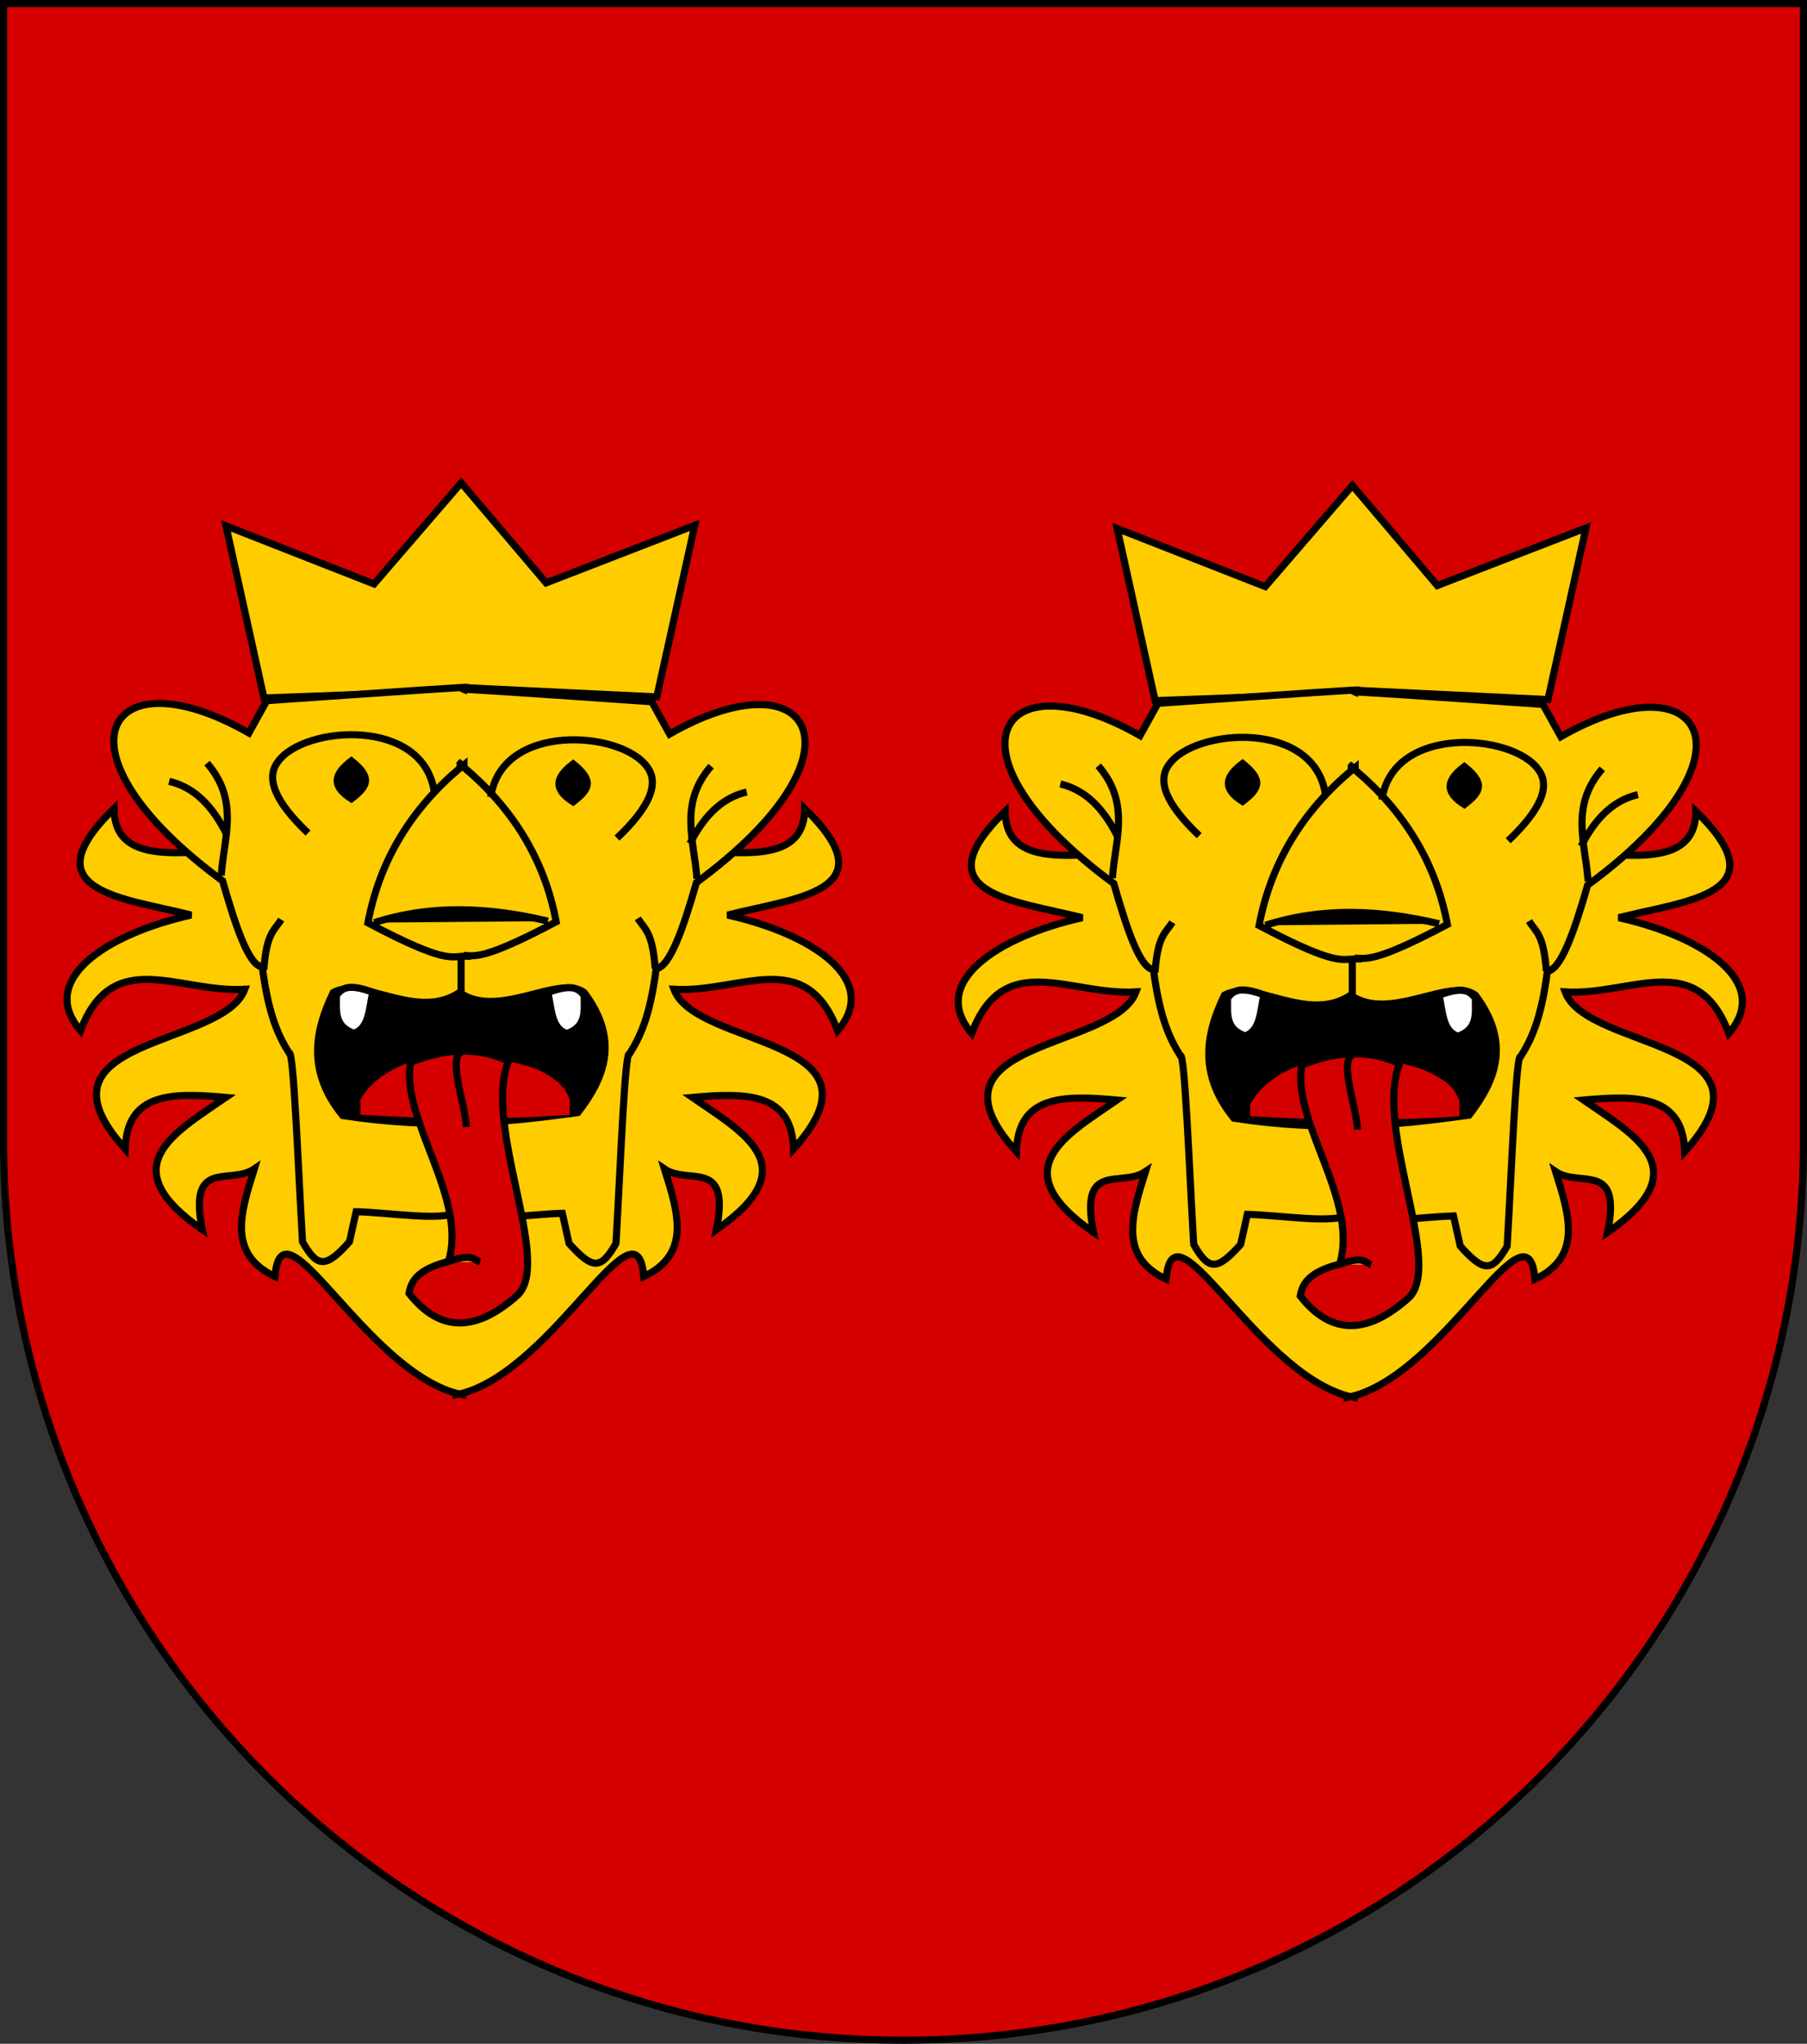 <?xml version="1.0" encoding="UTF-8" standalone="no"?>
<!-- Created with Inkscape (http://www.inkscape.org/) -->

<svg
   xmlns:dc="http://purl.org/dc/elements/1.1/"
   xmlns:cc="http://creativecommons.org/ns#"
   xmlns:rdf="http://www.w3.org/1999/02/22-rdf-syntax-ns#"
   xmlns:svg="http://www.w3.org/2000/svg"
   xmlns="http://www.w3.org/2000/svg"
   xmlns:sodipodi="http://sodipodi.sourceforge.net/DTD/sodipodi-0.dtd"
   xmlns:inkscape="http://www.inkscape.org/namespaces/inkscape"
   width="763"
   height="863"
   id="svg2"
   version="1.1"
   inkscape:version="0.48.0 r9654"
   sodipodi:docname="Wappen_Festung_Arkenstein.svg">
  <rect width="100%" height="100%" fill="#333333" stroke="none"/>
  <defs
     id="defs4">
    <inkscape:perspective
       sodipodi:type="inkscape:persp3d"
       inkscape:vp_x="0 : 526.18109 : 1"
       inkscape:vp_y="0 : 1000 : 0"
       inkscape:vp_z="744.09448 : 526.18109 : 1"
       inkscape:persp3d-origin="372.04724 : 350.78739 : 1"
       id="perspective10" />
    <inkscape:perspective
       id="perspective2828"
       inkscape:persp3d-origin="0.5 : 0.33333333 : 1"
       inkscape:vp_z="1 : 0.5 : 1"
       inkscape:vp_y="0 : 1000 : 0"
       inkscape:vp_x="0 : 0.5 : 1"
       sodipodi:type="inkscape:persp3d" />
    <inkscape:perspective
       id="perspective2828-7"
       inkscape:persp3d-origin="0.5 : 0.33333333 : 1"
       inkscape:vp_z="1 : 0.5 : 1"
       inkscape:vp_y="0 : 1000 : 0"
       inkscape:vp_x="0 : 0.5 : 1"
       sodipodi:type="inkscape:persp3d" />
    <inkscape:perspective
       id="perspective3640"
       inkscape:persp3d-origin="0.5 : 0.33333333 : 1"
       inkscape:vp_z="1 : 0.5 : 1"
       inkscape:vp_y="0 : 1000 : 0"
       inkscape:vp_x="0 : 0.5 : 1"
       sodipodi:type="inkscape:persp3d" />
    <inkscape:perspective
       id="perspective3670"
       inkscape:persp3d-origin="0.5 : 0.33333333 : 1"
       inkscape:vp_z="1 : 0.5 : 1"
       inkscape:vp_y="0 : 1000 : 0"
       inkscape:vp_x="0 : 0.5 : 1"
       sodipodi:type="inkscape:persp3d" />
    <inkscape:perspective
       id="perspective3693"
       inkscape:persp3d-origin="0.5 : 0.33333333 : 1"
       inkscape:vp_z="1 : 0.5 : 1"
       inkscape:vp_y="0 : 1000 : 0"
       inkscape:vp_x="0 : 0.5 : 1"
       sodipodi:type="inkscape:persp3d" />
    <inkscape:perspective
       id="perspective3720"
       inkscape:persp3d-origin="0.5 : 0.33333333 : 1"
       inkscape:vp_z="1 : 0.5 : 1"
       inkscape:vp_y="0 : 1000 : 0"
       inkscape:vp_x="0 : 0.5 : 1"
       sodipodi:type="inkscape:persp3d" />
    <inkscape:perspective
       id="perspective3747"
       inkscape:persp3d-origin="0.5 : 0.33333333 : 1"
       inkscape:vp_z="1 : 0.5 : 1"
       inkscape:vp_y="0 : 1000 : 0"
       inkscape:vp_x="0 : 0.5 : 1"
       sodipodi:type="inkscape:persp3d" />
    <inkscape:perspective
       id="perspective3763"
       inkscape:persp3d-origin="0.5 : 0.33333333 : 1"
       inkscape:vp_z="1 : 0.5 : 1"
       inkscape:vp_y="0 : 1000 : 0"
       inkscape:vp_x="0 : 0.5 : 1"
       sodipodi:type="inkscape:persp3d" />
    <inkscape:perspective
       id="perspective3792"
       inkscape:persp3d-origin="0.5 : 0.33333333 : 1"
       inkscape:vp_z="1 : 0.5 : 1"
       inkscape:vp_y="0 : 1000 : 0"
       inkscape:vp_x="0 : 0.5 : 1"
       sodipodi:type="inkscape:persp3d" />
    <inkscape:perspective
       id="perspective3814"
       inkscape:persp3d-origin="0.5 : 0.33333333 : 1"
       inkscape:vp_z="1 : 0.5 : 1"
       inkscape:vp_y="0 : 1000 : 0"
       inkscape:vp_x="0 : 0.5 : 1"
       sodipodi:type="inkscape:persp3d" />
    <inkscape:perspective
       id="perspective3841"
       inkscape:persp3d-origin="0.5 : 0.33333333 : 1"
       inkscape:vp_z="1 : 0.5 : 1"
       inkscape:vp_y="0 : 1000 : 0"
       inkscape:vp_x="0 : 0.5 : 1"
       sodipodi:type="inkscape:persp3d" />
    <inkscape:perspective
       id="perspective3841-5"
       inkscape:persp3d-origin="0.5 : 0.33333333 : 1"
       inkscape:vp_z="1 : 0.5 : 1"
       inkscape:vp_y="0 : 1000 : 0"
       inkscape:vp_x="0 : 0.5 : 1"
       sodipodi:type="inkscape:persp3d" />
    <inkscape:perspective
       id="perspective3872"
       inkscape:persp3d-origin="0.5 : 0.33333333 : 1"
       inkscape:vp_z="1 : 0.5 : 1"
       inkscape:vp_y="0 : 1000 : 0"
       inkscape:vp_x="0 : 0.5 : 1"
       sodipodi:type="inkscape:persp3d" />
    <inkscape:perspective
       id="perspective3898"
       inkscape:persp3d-origin="0.5 : 0.33333333 : 1"
       inkscape:vp_z="1 : 0.5 : 1"
       inkscape:vp_y="0 : 1000 : 0"
       inkscape:vp_x="0 : 0.5 : 1"
       sodipodi:type="inkscape:persp3d" />
    <inkscape:perspective
       id="perspective3920"
       inkscape:persp3d-origin="0.5 : 0.33333333 : 1"
       inkscape:vp_z="1 : 0.5 : 1"
       inkscape:vp_y="0 : 1000 : 0"
       inkscape:vp_x="0 : 0.5 : 1"
       sodipodi:type="inkscape:persp3d" />
    <inkscape:perspective
       id="perspective2860"
       inkscape:persp3d-origin="0.5 : 0.33333333 : 1"
       inkscape:vp_z="1 : 0.5 : 1"
       inkscape:vp_y="0 : 1000 : 0"
       inkscape:vp_x="0 : 0.5 : 1"
       sodipodi:type="inkscape:persp3d" />
    <inkscape:perspective
       id="perspective3672"
       inkscape:persp3d-origin="0.5 : 0.33333333 : 1"
       inkscape:vp_z="1 : 0.5 : 1"
       inkscape:vp_y="0 : 1000 : 0"
       inkscape:vp_x="0 : 0.5 : 1"
       sodipodi:type="inkscape:persp3d" />
    <inkscape:perspective
       id="perspective3695"
       inkscape:persp3d-origin="0.5 : 0.33333333 : 1"
       inkscape:vp_z="1 : 0.5 : 1"
       inkscape:vp_y="0 : 1000 : 0"
       inkscape:vp_x="0 : 0.5 : 1"
       sodipodi:type="inkscape:persp3d" />
    <inkscape:perspective
       id="perspective3261"
       inkscape:persp3d-origin="0.5 : 0.33333333 : 1"
       inkscape:vp_z="1 : 0.5 : 1"
       inkscape:vp_y="0 : 1000 : 0"
       inkscape:vp_x="0 : 0.5 : 1"
       sodipodi:type="inkscape:persp3d" />
    <inkscape:perspective
       id="perspective2828-1"
       inkscape:persp3d-origin="0.5 : 0.33333333 : 1"
       inkscape:vp_z="1 : 0.5 : 1"
       inkscape:vp_y="0 : 1000 : 0"
       inkscape:vp_x="0 : 0.5 : 1"
       sodipodi:type="inkscape:persp3d" />
    <inkscape:perspective
       id="perspective3652"
       inkscape:persp3d-origin="0.5 : 0.33333333 : 1"
       inkscape:vp_z="1 : 0.5 : 1"
       inkscape:vp_y="0 : 1000 : 0"
       inkscape:vp_x="0 : 0.5 : 1"
       sodipodi:type="inkscape:persp3d" />
    <inkscape:perspective
       id="perspective3652-2"
       inkscape:persp3d-origin="0.5 : 0.33333333 : 1"
       inkscape:vp_z="1 : 0.5 : 1"
       inkscape:vp_y="0 : 1000 : 0"
       inkscape:vp_x="0 : 0.5 : 1"
       sodipodi:type="inkscape:persp3d" />
    <inkscape:perspective
       id="perspective3652-5"
       inkscape:persp3d-origin="0.5 : 0.33333333 : 1"
       inkscape:vp_z="1 : 0.5 : 1"
       inkscape:vp_y="0 : 1000 : 0"
       inkscape:vp_x="0 : 0.5 : 1"
       sodipodi:type="inkscape:persp3d" />
    <inkscape:perspective
       id="perspective3727"
       inkscape:persp3d-origin="0.5 : 0.33333333 : 1"
       inkscape:vp_z="1 : 0.5 : 1"
       inkscape:vp_y="0 : 1000 : 0"
       inkscape:vp_x="0 : 0.5 : 1"
       sodipodi:type="inkscape:persp3d" />
    <inkscape:perspective
       id="perspective3843"
       inkscape:persp3d-origin="0.5 : 0.33333333 : 1"
       inkscape:vp_z="1 : 0.5 : 1"
       inkscape:vp_y="0 : 1000 : 0"
       inkscape:vp_x="0 : 0.5 : 1"
       sodipodi:type="inkscape:persp3d" />
    <inkscape:perspective
       id="perspective3970"
       inkscape:persp3d-origin="0.5 : 0.33333333 : 1"
       inkscape:vp_z="1 : 0.5 : 1"
       inkscape:vp_y="0 : 1000 : 0"
       inkscape:vp_x="0 : 0.5 : 1"
       sodipodi:type="inkscape:persp3d" />
    <inkscape:perspective
       id="perspective4007"
       inkscape:persp3d-origin="0.5 : 0.33333333 : 1"
       inkscape:vp_z="1 : 0.5 : 1"
       inkscape:vp_y="0 : 1000 : 0"
       inkscape:vp_x="0 : 0.5 : 1"
       sodipodi:type="inkscape:persp3d" />
    <inkscape:perspective
       id="perspective4062"
       inkscape:persp3d-origin="0.5 : 0.33333333 : 1"
       inkscape:vp_z="1 : 0.5 : 1"
       inkscape:vp_y="0 : 1000 : 0"
       inkscape:vp_x="0 : 0.5 : 1"
       sodipodi:type="inkscape:persp3d" />
    <inkscape:perspective
       id="perspective4153"
       inkscape:persp3d-origin="0.5 : 0.33333333 : 1"
       inkscape:vp_z="1 : 0.5 : 1"
       inkscape:vp_y="0 : 1000 : 0"
       inkscape:vp_x="0 : 0.5 : 1"
       sodipodi:type="inkscape:persp3d" />
    <inkscape:perspective
       id="perspective4316"
       inkscape:persp3d-origin="0.5 : 0.33333333 : 1"
       inkscape:vp_z="1 : 0.5 : 1"
       inkscape:vp_y="0 : 1000 : 0"
       inkscape:vp_x="0 : 0.5 : 1"
       sodipodi:type="inkscape:persp3d" />
    <inkscape:perspective
       id="perspective4316-9"
       inkscape:persp3d-origin="0.5 : 0.33333333 : 1"
       inkscape:vp_z="1 : 0.5 : 1"
       inkscape:vp_y="0 : 1000 : 0"
       inkscape:vp_x="0 : 0.5 : 1"
       sodipodi:type="inkscape:persp3d" />
    <inkscape:perspective
       id="perspective4420"
       inkscape:persp3d-origin="0.5 : 0.33333333 : 1"
       inkscape:vp_z="1 : 0.5 : 1"
       inkscape:vp_y="0 : 1000 : 0"
       inkscape:vp_x="0 : 0.5 : 1"
       sodipodi:type="inkscape:persp3d" />
    <inkscape:perspective
       id="perspective4571"
       inkscape:persp3d-origin="0.5 : 0.33333333 : 1"
       inkscape:vp_z="1 : 0.5 : 1"
       inkscape:vp_y="0 : 1000 : 0"
       inkscape:vp_x="0 : 0.5 : 1"
       sodipodi:type="inkscape:persp3d" />
    <inkscape:perspective
       id="perspective4594"
       inkscape:persp3d-origin="0.5 : 0.33333333 : 1"
       inkscape:vp_z="1 : 0.5 : 1"
       inkscape:vp_y="0 : 1000 : 0"
       inkscape:vp_x="0 : 0.5 : 1"
       sodipodi:type="inkscape:persp3d" />
    <inkscape:perspective
       id="perspective4594-4"
       inkscape:persp3d-origin="0.5 : 0.33333333 : 1"
       inkscape:vp_z="1 : 0.5 : 1"
       inkscape:vp_y="0 : 1000 : 0"
       inkscape:vp_x="0 : 0.5 : 1"
       sodipodi:type="inkscape:persp3d" />
    <inkscape:perspective
       id="perspective8000"
       inkscape:persp3d-origin="0.5 : 0.33333333 : 1"
       inkscape:vp_z="1 : 0.5 : 1"
       inkscape:vp_y="0 : 1000 : 0"
       inkscape:vp_x="0 : 0.5 : 1"
       sodipodi:type="inkscape:persp3d" />
    <inkscape:perspective
       id="perspective2904"
       inkscape:persp3d-origin="372.04724 : 350.78739 : 1"
       inkscape:vp_z="744.09448 : 526.18109 : 1"
       inkscape:vp_y="0 : 1000 : 0"
       inkscape:vp_x="0 : 526.18109 : 1"
       sodipodi:type="inkscape:persp3d" />
    <clipPath
       id="clipPath4039">
      <path
         id="path3988"
         d="M -0.138,841.445 L 595.138,841.445 L 595.138,-0.445 L -0.138,-0.445 L -0.138,841.445 z" />
    </clipPath>
    <clipPath
       id="clipPath4045">
      <path
         id="path3992"
         d="M 0.03,841.95 L 595.29,841.95 L 595.29,0.03 L 0.03,0.03 L 0.03,841.95 z" />
    </clipPath>
    <clipPath
       id="clipPath17">
      <path
         id="path19"
         d="M 0,841.89 L 595.276,841.89 L 595.276,0 L 0,0 L 0,841.89 z" />
    </clipPath>
    <clipPath
       id="clipPath23">
      <path
         id="path25"
         d="M 0.03,841.95 L 595.29,841.95 L 595.29,0.03 L 0.03,0.03 L 0.03,841.95 z" />
    </clipPath>
    <inkscape:perspective
       id="perspective3288"
       inkscape:persp3d-origin="85.40757 : 66.457692 : 1"
       inkscape:vp_z="170.81514 : 99.686539 : 1"
       inkscape:vp_y="0 : 1000 : 0"
       inkscape:vp_x="0 : 99.686539 : 1"
       sodipodi:type="inkscape:persp3d" />
    <clipPath
       id="clipPath4039-9">
      <path
         id="path4041"
         d="M -0.138,841.445 L 595.138,841.445 L 595.138,-0.445 L -0.138,-0.445 L -0.138,841.445 z" />
    </clipPath>
    <clipPath
       id="clipPath4045-0">
      <path
         id="path4047"
         d="M 0.03,841.95 L 595.29,841.95 L 595.29,0.03 L 0.03,0.03 L 0.03,841.95 z" />
    </clipPath>
    <clipPath
       id="clipPath3255">
      <path
         id="path3257"
         d="M 0.03,841.95 L 595.29,841.95 L 595.29,0.03 L 0.03,0.03 L 0.03,841.95 z" />
    </clipPath>
    <clipPath
       id="clipPath3249">
      <path
         id="path3251"
         d="M -0.138,841.445 L 595.138,841.445 L 595.138,-0.445 L -0.138,-0.445 L -0.138,841.445 z" />
    </clipPath>
    <clipPath
       id="clipPath307">
      <path
         id="path309"
         d="M 9.827,586.634 L 68.413,586.634 L 68.413,556.931 L 9.827,556.931 L 9.827,586.634 z" />
    </clipPath>
    <clipPath
       id="clipPath313">
      <path
         id="path315"
         d="M -0.429,595.138 L 1133.429,595.138 L 1133.429,-0.138 L -0.429,-0.138 L -0.429,595.138 z" />
    </clipPath>
    <clipPath
       id="clipPath319">
      <path
         id="path321"
         d="M 0.015,595.29 L 1133.865,595.29 L 1133.865,0 L 0.015,0 L 0.015,595.29 z" />
    </clipPath>
    <clipPath
       id="clipPath327">
      <path
         id="path329"
         d="M 0.015,0 L 1133.865,0 L 1133.865,595.29 L 0.015,595.29 L 0.015,0 z" />
    </clipPath>
    <clipPath
       id="clipPath335">
      <path
         id="path337"
         d="M 9.827,586.634 L 68.413,586.634 L 68.413,556.931 L 9.827,556.931 L 9.827,586.634 z" />
    </clipPath>
    <clipPath
       id="clipPath341">
      <path
         id="path343"
         d="M -0.429,595.138 L 1133.429,595.138 L 1133.429,-0.138 L -0.429,-0.138 L -0.429,595.138 z" />
    </clipPath>
    <clipPath
       id="clipPath347">
      <path
         id="path349"
         d="M 0.015,595.29 L 1133.865,595.29 L 1133.865,0 L 0.015,0 L 0.015,595.29 z" />
    </clipPath>
    <clipPath
       id="clipPath357">
      <path
         id="path359"
         d="M -0.313,-19.242 L 34.199,-19.242 L 34.199,1.325 L -0.313,1.325 L -0.313,-19.242 z" />
    </clipPath>
    <clipPath
       id="clipPath365">
      <path
         id="path367"
         d="M 0,1 L 0,-0.325 L 1,-0.325 L 1,1" />
    </clipPath>
    <clipPath
       id="clipPath371">
      <path
         id="path373"
         d="M -0.015,1.026 L 1.769,1.026 L 1.769,0 L -0.015,0 L -0.015,1.026 z" />
    </clipPath>
    <clipPath
       id="clipPath377">
      <path
         id="path379"
         d="M -0.327,1.32 L 34.186,1.32 L 34.186,-19.247 L -0.327,-19.247 L -0.327,1.32 z" />
    </clipPath>
    <clipPath
       id="clipPath383">
      <path
         id="path385"
         d="M -0.313,1.325 L 34.2,1.325 L 34.2,-19.242 L -0.313,-19.242 L -0.313,1.325 z" />
    </clipPath>
    <inkscape:perspective
       id="perspective3700"
       inkscape:persp3d-origin="309.68149 : 216.09153 : 1"
       inkscape:vp_z="619.36298 : 324.1373 : 1"
       inkscape:vp_y="0 : 1000 : 0"
       inkscape:vp_x="0 : 324.1373 : 1"
       sodipodi:type="inkscape:persp3d" />
    <inkscape:perspective
       id="perspective3492"
       inkscape:persp3d-origin="0.5 : 0.33333333 : 1"
       inkscape:vp_z="1 : 0.5 : 1"
       inkscape:vp_y="0 : 1000 : 0"
       inkscape:vp_x="0 : 0.5 : 1"
       sodipodi:type="inkscape:persp3d" />
    <inkscape:perspective
       id="perspective4343"
       inkscape:persp3d-origin="0.5 : 0.33333333 : 1"
       inkscape:vp_z="1 : 0.5 : 1"
       inkscape:vp_y="0 : 1000 : 0"
       inkscape:vp_x="0 : 0.5 : 1"
       sodipodi:type="inkscape:persp3d" />
    <inkscape:perspective
       id="perspective3091"
       inkscape:persp3d-origin="0.5 : 0.33333333 : 1"
       inkscape:vp_z="1 : 0.5 : 1"
       inkscape:vp_y="0 : 1000 : 0"
       inkscape:vp_x="0 : 0.5 : 1"
       sodipodi:type="inkscape:persp3d" />
    <inkscape:perspective
       id="perspective3193"
       inkscape:persp3d-origin="0.5 : 0.33333333 : 1"
       inkscape:vp_z="1 : 0.5 : 1"
       inkscape:vp_y="0 : 1000 : 0"
       inkscape:vp_x="0 : 0.5 : 1"
       sodipodi:type="inkscape:persp3d" />
    <inkscape:perspective
       id="perspective3216"
       inkscape:persp3d-origin="0.5 : 0.33333333 : 1"
       inkscape:vp_z="1 : 0.5 : 1"
       inkscape:vp_y="0 : 1000 : 0"
       inkscape:vp_x="0 : 0.5 : 1"
       sodipodi:type="inkscape:persp3d" />
    <inkscape:perspective
       id="perspective3253"
       inkscape:persp3d-origin="0.5 : 0.33333333 : 1"
       inkscape:vp_z="1 : 0.5 : 1"
       inkscape:vp_y="0 : 1000 : 0"
       inkscape:vp_x="0 : 0.5 : 1"
       sodipodi:type="inkscape:persp3d" />
    <inkscape:perspective
       sodipodi:type="inkscape:persp3d"
       inkscape:vp_x="0 : 0.5 : 1"
       inkscape:vp_y="0 : 1000 : 0"
       inkscape:vp_z="1 : 0.5 : 1"
       inkscape:persp3d-origin="0.5 : 0.33333333 : 1"
       id="perspective11675-5" />
    <inkscape:perspective
       sodipodi:type="inkscape:persp3d"
       inkscape:vp_x="0 : 0.5 : 1"
       inkscape:vp_y="0 : 1000 : 0"
       inkscape:vp_z="1 : 0.5 : 1"
       inkscape:persp3d-origin="0.5 : 0.33333333 : 1"
       id="perspective11675-8" />
    <inkscape:perspective
       sodipodi:type="inkscape:persp3d"
       inkscape:vp_x="0 : 0.5 : 1"
       inkscape:vp_y="0 : 1000 : 0"
       inkscape:vp_z="1 : 0.5 : 1"
       inkscape:persp3d-origin="0.5 : 0.33333333 : 1"
       id="perspective11675-1" />
    <inkscape:perspective
       sodipodi:type="inkscape:persp3d"
       inkscape:vp_x="0 : 0.5 : 1"
       inkscape:vp_y="0 : 1000 : 0"
       inkscape:vp_z="1 : 0.5 : 1"
       inkscape:persp3d-origin="0.5 : 0.33333333 : 1"
       id="perspective11675-9" />
    <inkscape:perspective
       sodipodi:type="inkscape:persp3d"
       inkscape:vp_x="0 : 0.5 : 1"
       inkscape:vp_y="0 : 1000 : 0"
       inkscape:vp_z="1 : 0.5 : 1"
       inkscape:persp3d-origin="0.5 : 0.33333333 : 1"
       id="perspective11675-3" />
    <inkscape:perspective
       sodipodi:type="inkscape:persp3d"
       inkscape:vp_x="0 : 0.5 : 1"
       inkscape:vp_y="0 : 1000 : 0"
       inkscape:vp_z="1 : 0.5 : 1"
       inkscape:persp3d-origin="0.5 : 0.33333333 : 1"
       id="perspective11675-7" />
    <inkscape:perspective
       sodipodi:type="inkscape:persp3d"
       inkscape:vp_x="0 : 0.5 : 1"
       inkscape:vp_y="0 : 1000 : 0"
       inkscape:vp_z="1 : 0.5 : 1"
       inkscape:persp3d-origin="0.5 : 0.33333333 : 1"
       id="perspective11675" />
    <inkscape:perspective
       sodipodi:type="inkscape:persp3d"
       inkscape:vp_x="0 : 431.5 : 1"
       inkscape:vp_y="0 : 1000 : 0"
       inkscape:vp_z="763.00006 : 431.5 : 1"
       inkscape:persp3d-origin="381.50003 : 287.66667 : 1"
       id="perspective603" />
    <inkscape:perspective
       sodipodi:type="inkscape:persp3d"
       inkscape:vp_x="0 : 0.5 : 1"
       inkscape:vp_y="0 : 1000 : 0"
       inkscape:vp_z="1 : 0.5 : 1"
       inkscape:persp3d-origin="0.5 : 0.33333333 : 1"
       id="perspective4346" />
    <inkscape:perspective
       sodipodi:type="inkscape:persp3d"
       inkscape:vp_x="0 : 0.5 : 1"
       inkscape:vp_y="0 : 1000 : 0"
       inkscape:vp_z="1 : 0.5 : 1"
       inkscape:persp3d-origin="0.5 : 0.33333333 : 1"
       id="perspective4295-7" />
    <inkscape:perspective
       sodipodi:type="inkscape:persp3d"
       inkscape:vp_x="0 : 0.5 : 1"
       inkscape:vp_y="0 : 1000 : 0"
       inkscape:vp_z="1 : 0.5 : 1"
       inkscape:persp3d-origin="0.5 : 0.33333333 : 1"
       id="perspective4295" />
    <inkscape:perspective
       sodipodi:type="inkscape:persp3d"
       inkscape:vp_x="0 : 0.5 : 1"
       inkscape:vp_y="0 : 1000 : 0"
       inkscape:vp_z="1 : 0.5 : 1"
       inkscape:persp3d-origin="0.5 : 0.33333333 : 1"
       id="perspective4249-4" />
    <inkscape:perspective
       sodipodi:type="inkscape:persp3d"
       inkscape:vp_x="0 : 0.5 : 1"
       inkscape:vp_y="0 : 1000 : 0"
       inkscape:vp_z="1 : 0.5 : 1"
       inkscape:persp3d-origin="0.5 : 0.33333333 : 1"
       id="perspective4249-0" />
    <inkscape:perspective
       sodipodi:type="inkscape:persp3d"
       inkscape:vp_x="0 : 0.5 : 1"
       inkscape:vp_y="0 : 1000 : 0"
       inkscape:vp_z="1 : 0.5 : 1"
       inkscape:persp3d-origin="0.5 : 0.33333333 : 1"
       id="perspective4249" />
    <inkscape:perspective
       sodipodi:type="inkscape:persp3d"
       inkscape:vp_x="0 : 0.5 : 1"
       inkscape:vp_y="0 : 1000 : 0"
       inkscape:vp_z="1 : 0.5 : 1"
       inkscape:persp3d-origin="0.5 : 0.33333333 : 1"
       id="perspective4225" />
    <inkscape:perspective
       sodipodi:type="inkscape:persp3d"
       inkscape:vp_x="0 : 0.5 : 1"
       inkscape:vp_y="0 : 1000 : 0"
       inkscape:vp_z="1 : 0.5 : 1"
       inkscape:persp3d-origin="0.5 : 0.33333333 : 1"
       id="perspective4191" />
    <inkscape:perspective
       sodipodi:type="inkscape:persp3d"
       inkscape:vp_x="0 : 0.5 : 1"
       inkscape:vp_y="0 : 1000 : 0"
       inkscape:vp_z="1 : 0.5 : 1"
       inkscape:persp3d-origin="0.5 : 0.33333333 : 1"
       id="perspective4166" />
    <inkscape:perspective
       sodipodi:type="inkscape:persp3d"
       inkscape:vp_x="0 : 0.5 : 1"
       inkscape:vp_y="0 : 1000 : 0"
       inkscape:vp_z="1 : 0.5 : 1"
       inkscape:persp3d-origin="0.5 : 0.33333333 : 1"
       id="perspective4137" />
    <inkscape:perspective
       sodipodi:type="inkscape:persp3d"
       inkscape:vp_x="0 : 0.5 : 1"
       inkscape:vp_y="0 : 1000 : 0"
       inkscape:vp_z="1 : 0.5 : 1"
       inkscape:persp3d-origin="0.5 : 0.33333333 : 1"
       id="perspective4121" />
    <inkscape:perspective
       sodipodi:type="inkscape:persp3d"
       inkscape:vp_x="0 : 0.5 : 1"
       inkscape:vp_y="0 : 1000 : 0"
       inkscape:vp_z="1 : 0.5 : 1"
       inkscape:persp3d-origin="0.5 : 0.33333333 : 1"
       id="perspective3953-1" />
    <inkscape:perspective
       sodipodi:type="inkscape:persp3d"
       inkscape:vp_x="0 : 0.5 : 1"
       inkscape:vp_y="0 : 1000 : 0"
       inkscape:vp_z="1 : 0.5 : 1"
       inkscape:persp3d-origin="0.5 : 0.33333333 : 1"
       id="perspective3953-8" />
    <inkscape:perspective
       sodipodi:type="inkscape:persp3d"
       inkscape:vp_x="0 : 0.5 : 1"
       inkscape:vp_y="0 : 1000 : 0"
       inkscape:vp_z="1 : 0.5 : 1"
       inkscape:persp3d-origin="0.5 : 0.33333333 : 1"
       id="perspective3953-06" />
    <inkscape:perspective
       sodipodi:type="inkscape:persp3d"
       inkscape:vp_x="0 : 0.5 : 1"
       inkscape:vp_y="0 : 1000 : 0"
       inkscape:vp_z="1 : 0.5 : 1"
       inkscape:persp3d-origin="0.5 : 0.33333333 : 1"
       id="perspective3953-0" />
    <inkscape:perspective
       sodipodi:type="inkscape:persp3d"
       inkscape:vp_x="0 : 0.5 : 1"
       inkscape:vp_y="0 : 1000 : 0"
       inkscape:vp_z="1 : 0.5 : 1"
       inkscape:persp3d-origin="0.5 : 0.33333333 : 1"
       id="perspective3953" />
    <inkscape:perspective
       sodipodi:type="inkscape:persp3d"
       inkscape:vp_x="0 : 0.5 : 1"
       inkscape:vp_y="0 : 1000 : 0"
       inkscape:vp_z="1 : 0.5 : 1"
       inkscape:persp3d-origin="0.5 : 0.33333333 : 1"
       id="perspective3872-9" />
    <inkscape:perspective
       sodipodi:type="inkscape:persp3d"
       inkscape:vp_x="0 : 0.5 : 1"
       inkscape:vp_y="0 : 1000 : 0"
       inkscape:vp_z="1 : 0.5 : 1"
       inkscape:persp3d-origin="0.5 : 0.33333333 : 1"
       id="perspective3872-2" />
    <inkscape:perspective
       sodipodi:type="inkscape:persp3d"
       inkscape:vp_x="0 : 0.5 : 1"
       inkscape:vp_y="0 : 1000 : 0"
       inkscape:vp_z="1 : 0.5 : 1"
       inkscape:persp3d-origin="0.5 : 0.33333333 : 1"
       id="perspective3637" />
    <inkscape:perspective
       sodipodi:type="inkscape:persp3d"
       inkscape:vp_x="0 : 0.5 : 1"
       inkscape:vp_y="0 : 1000 : 0"
       inkscape:vp_z="1 : 0.5 : 1"
       inkscape:persp3d-origin="0.5 : 0.33333333 : 1"
       id="perspective3802-4" />
    <inkscape:perspective
       sodipodi:type="inkscape:persp3d"
       inkscape:vp_x="0 : 0.5 : 1"
       inkscape:vp_y="0 : 1000 : 0"
       inkscape:vp_z="1 : 0.5 : 1"
       inkscape:persp3d-origin="0.5 : 0.33333333 : 1"
       id="perspective3802" />
    <inkscape:perspective
       sodipodi:type="inkscape:persp3d"
       inkscape:vp_x="0 : 0.5 : 1"
       inkscape:vp_y="0 : 1000 : 0"
       inkscape:vp_z="1 : 0.5 : 1"
       inkscape:persp3d-origin="0.5 : 0.33333333 : 1"
       id="perspective2824" />
    <inkscape:perspective
       sodipodi:type="inkscape:persp3d"
       inkscape:vp_x="0 : 0.5 : 1"
       inkscape:vp_y="0 : 1000 : 0"
       inkscape:vp_z="1 : 0.5 : 1"
       inkscape:persp3d-origin="0.5 : 0.33333333 : 1"
       id="perspective2962-4" />
    <inkscape:perspective
       sodipodi:type="inkscape:persp3d"
       inkscape:vp_x="0 : 0.5 : 1"
       inkscape:vp_y="0 : 1000 : 0"
       inkscape:vp_z="1 : 0.5 : 1"
       inkscape:persp3d-origin="0.5 : 0.33333333 : 1"
       id="perspective2842" />
    <inkscape:perspective
       sodipodi:type="inkscape:persp3d"
       inkscape:vp_x="0 : 0.5 : 1"
       inkscape:vp_y="0 : 1000 : 0"
       inkscape:vp_z="1 : 0.5 : 1"
       inkscape:persp3d-origin="0.5 : 0.33333333 : 1"
       id="perspective2898-0" />
    <inkscape:perspective
       sodipodi:type="inkscape:persp3d"
       inkscape:vp_x="0 : 0.5 : 1"
       inkscape:vp_y="0 : 1000 : 0"
       inkscape:vp_z="1 : 0.5 : 1"
       inkscape:persp3d-origin="0.5 : 0.33333333 : 1"
       id="perspective2898-7" />
    <inkscape:perspective
       sodipodi:type="inkscape:persp3d"
       inkscape:vp_x="0 : 0.5 : 1"
       inkscape:vp_y="0 : 1000 : 0"
       inkscape:vp_z="1 : 0.5 : 1"
       inkscape:persp3d-origin="0.5 : 0.33333333 : 1"
       id="perspective2876" />
    <inkscape:perspective
       sodipodi:type="inkscape:persp3d"
       inkscape:vp_x="0 : 0.5 : 1"
       inkscape:vp_y="0 : 1000 : 0"
       inkscape:vp_z="1 : 0.5 : 1"
       inkscape:persp3d-origin="0.5 : 0.33333333 : 1"
       id="perspective2970" />
    <inkscape:perspective
       sodipodi:type="inkscape:persp3d"
       inkscape:vp_x="0 : 0.5 : 1"
       inkscape:vp_y="0 : 1000 : 0"
       inkscape:vp_z="1 : 0.5 : 1"
       inkscape:persp3d-origin="0.5 : 0.33333333 : 1"
       id="perspective2948" />
    <inkscape:perspective
       sodipodi:type="inkscape:persp3d"
       inkscape:vp_x="0 : 0.5 : 1"
       inkscape:vp_y="0 : 1000 : 0"
       inkscape:vp_z="1 : 0.5 : 1"
       inkscape:persp3d-origin="0.5 : 0.33333333 : 1"
       id="perspective3894-9" />
    <inkscape:perspective
       sodipodi:type="inkscape:persp3d"
       inkscape:vp_x="0 : 0.5 : 1"
       inkscape:vp_y="0 : 1000 : 0"
       inkscape:vp_z="1 : 0.5 : 1"
       inkscape:persp3d-origin="0.5 : 0.33333333 : 1"
       id="perspective3894" />
    <inkscape:perspective
       sodipodi:type="inkscape:persp3d"
       inkscape:vp_x="0 : 0.5 : 1"
       inkscape:vp_y="0 : 1000 : 0"
       inkscape:vp_z="1 : 0.5 : 1"
       inkscape:persp3d-origin="0.5 : 0.33333333 : 1"
       id="perspective2989" />
    <inkscape:perspective
       sodipodi:type="inkscape:persp3d"
       inkscape:vp_x="0 : 0.5 : 1"
       inkscape:vp_y="0 : 1000 : 0"
       inkscape:vp_z="1 : 0.5 : 1"
       inkscape:persp3d-origin="0.5 : 0.33333333 : 1"
       id="perspective2975" />
    <inkscape:perspective
       sodipodi:type="inkscape:persp3d"
       inkscape:vp_x="0 : 0.5 : 1"
       inkscape:vp_y="0 : 1000 : 0"
       inkscape:vp_z="1 : 0.5 : 1"
       inkscape:persp3d-origin="0.5 : 0.33333333 : 1"
       id="perspective3350" />
    <inkscape:perspective
       sodipodi:type="inkscape:persp3d"
       inkscape:vp_x="0 : 0.5 : 1"
       inkscape:vp_y="0 : 1000 : 0"
       inkscape:vp_z="1 : 0.5 : 1"
       inkscape:persp3d-origin="0.5 : 0.33333333 : 1"
       id="perspective3065-1" />
    <inkscape:perspective
       sodipodi:type="inkscape:persp3d"
       inkscape:vp_x="0 : 0.5 : 1"
       inkscape:vp_y="0 : 1000 : 0"
       inkscape:vp_z="1 : 0.5 : 1"
       inkscape:persp3d-origin="0.5 : 0.33333333 : 1"
       id="perspective3065" />
    <inkscape:perspective
       sodipodi:type="inkscape:persp3d"
       inkscape:vp_x="0 : 0.5 : 1"
       inkscape:vp_y="0 : 1000 : 0"
       inkscape:vp_z="1 : 0.5 : 1"
       inkscape:persp3d-origin="0.5 : 0.33333333 : 1"
       id="perspective2962-2" />
    <inkscape:perspective
       sodipodi:type="inkscape:persp3d"
       inkscape:vp_x="0 : 0.5 : 1"
       inkscape:vp_y="0 : 1000 : 0"
       inkscape:vp_z="1 : 0.5 : 1"
       inkscape:persp3d-origin="0.5 : 0.33333333 : 1"
       id="perspective2962" />
    <inkscape:perspective
       sodipodi:type="inkscape:persp3d"
       inkscape:vp_x="0 : 0.5 : 1"
       inkscape:vp_y="0 : 1000 : 0"
       inkscape:vp_z="1 : 0.5 : 1"
       inkscape:persp3d-origin="0.5 : 0.33333333 : 1"
       id="perspective2920-4" />
    <inkscape:perspective
       sodipodi:type="inkscape:persp3d"
       inkscape:vp_x="0 : 0.5 : 1"
       inkscape:vp_y="0 : 1000 : 0"
       inkscape:vp_z="1 : 0.5 : 1"
       inkscape:persp3d-origin="0.5 : 0.33333333 : 1"
       id="perspective2920-0" />
    <inkscape:perspective
       sodipodi:type="inkscape:persp3d"
       inkscape:vp_x="0 : 0.5 : 1"
       inkscape:vp_y="0 : 1000 : 0"
       inkscape:vp_z="1 : 0.5 : 1"
       inkscape:persp3d-origin="0.5 : 0.33333333 : 1"
       id="perspective2920" />
    <inkscape:perspective
       sodipodi:type="inkscape:persp3d"
       inkscape:vp_x="0 : 0.5 : 1"
       inkscape:vp_y="0 : 1000 : 0"
       inkscape:vp_z="1 : 0.5 : 1"
       inkscape:persp3d-origin="0.5 : 0.33333333 : 1"
       id="perspective2898-1" />
    <inkscape:perspective
       sodipodi:type="inkscape:persp3d"
       inkscape:vp_x="0 : 0.5 : 1"
       inkscape:vp_y="0 : 1000 : 0"
       inkscape:vp_z="1 : 0.5 : 1"
       inkscape:persp3d-origin="0.5 : 0.33333333 : 1"
       id="perspective3373" />
    <inkscape:perspective
       sodipodi:type="inkscape:persp3d"
       inkscape:vp_x="0 : 0.5 : 1"
       inkscape:vp_y="0 : 1000 : 0"
       inkscape:vp_z="1 : 0.5 : 1"
       inkscape:persp3d-origin="0.5 : 0.33333333 : 1"
       id="perspective3337" />
    <inkscape:perspective
       sodipodi:type="inkscape:persp3d"
       inkscape:vp_x="0 : 0.5 : 1"
       inkscape:vp_y="0 : 1000 : 0"
       inkscape:vp_z="1 : 0.5 : 1"
       inkscape:persp3d-origin="0.5 : 0.33333333 : 1"
       id="perspective2898" />
    <inkscape:perspective
       sodipodi:type="inkscape:persp3d"
       inkscape:vp_x="0 : 0.5 : 1"
       inkscape:vp_y="0 : 1000 : 0"
       inkscape:vp_z="1 : 0.5 : 1"
       inkscape:persp3d-origin="0.5 : 0.33333333 : 1"
       id="perspective4316-9-8" />
    <inkscape:perspective
       sodipodi:type="inkscape:persp3d"
       inkscape:vp_x="0 : 0.5 : 1"
       inkscape:vp_y="0 : 1000 : 0"
       inkscape:vp_z="1 : 0.5 : 1"
       inkscape:persp3d-origin="0.5 : 0.33333333 : 1"
       id="perspective4316-1" />
    <inkscape:perspective
       sodipodi:type="inkscape:persp3d"
       inkscape:vp_x="0 : 0.5 : 1"
       inkscape:vp_y="0 : 1000 : 0"
       inkscape:vp_z="1 : 0.5 : 1"
       inkscape:persp3d-origin="0.5 : 0.33333333 : 1"
       id="perspective4153-6" />
    <inkscape:perspective
       sodipodi:type="inkscape:persp3d"
       inkscape:vp_x="0 : 0.5 : 1"
       inkscape:vp_y="0 : 1000 : 0"
       inkscape:vp_z="1 : 0.5 : 1"
       inkscape:persp3d-origin="0.5 : 0.33333333 : 1"
       id="perspective4062-7" />
    <inkscape:perspective
       sodipodi:type="inkscape:persp3d"
       inkscape:vp_x="0 : 0.5 : 1"
       inkscape:vp_y="0 : 1000 : 0"
       inkscape:vp_z="1 : 0.5 : 1"
       inkscape:persp3d-origin="0.5 : 0.33333333 : 1"
       id="perspective4007-5" />
    <inkscape:perspective
       sodipodi:type="inkscape:persp3d"
       inkscape:vp_x="0 : 0.5 : 1"
       inkscape:vp_y="0 : 1000 : 0"
       inkscape:vp_z="1 : 0.5 : 1"
       inkscape:persp3d-origin="0.5 : 0.33333333 : 1"
       id="perspective3970-8" />
    <inkscape:perspective
       sodipodi:type="inkscape:persp3d"
       inkscape:vp_x="0 : 0.5 : 1"
       inkscape:vp_y="0 : 1000 : 0"
       inkscape:vp_z="1 : 0.5 : 1"
       inkscape:persp3d-origin="0.5 : 0.33333333 : 1"
       id="perspective3843-6" />
    <inkscape:perspective
       sodipodi:type="inkscape:persp3d"
       inkscape:vp_x="0 : 0.5 : 1"
       inkscape:vp_y="0 : 1000 : 0"
       inkscape:vp_z="1 : 0.5 : 1"
       inkscape:persp3d-origin="0.5 : 0.33333333 : 1"
       id="perspective3727-1" />
    <inkscape:perspective
       sodipodi:type="inkscape:persp3d"
       inkscape:vp_x="0 : 0.5 : 1"
       inkscape:vp_y="0 : 1000 : 0"
       inkscape:vp_z="1 : 0.5 : 1"
       inkscape:persp3d-origin="0.5 : 0.33333333 : 1"
       id="perspective3652-5-2" />
    <inkscape:perspective
       sodipodi:type="inkscape:persp3d"
       inkscape:vp_x="0 : 0.5 : 1"
       inkscape:vp_y="0 : 1000 : 0"
       inkscape:vp_z="1 : 0.5 : 1"
       inkscape:persp3d-origin="0.5 : 0.33333333 : 1"
       id="perspective3652-2-2" />
    <inkscape:perspective
       sodipodi:type="inkscape:persp3d"
       inkscape:vp_x="0 : 0.5 : 1"
       inkscape:vp_y="0 : 1000 : 0"
       inkscape:vp_z="1 : 0.5 : 1"
       inkscape:persp3d-origin="0.5 : 0.33333333 : 1"
       id="perspective3652-3" />
    <inkscape:perspective
       sodipodi:type="inkscape:persp3d"
       inkscape:vp_x="0 : 0.5 : 1"
       inkscape:vp_y="0 : 1000 : 0"
       inkscape:vp_z="1 : 0.5 : 1"
       inkscape:persp3d-origin="0.5 : 0.33333333 : 1"
       id="perspective2828-1-2" />
    <inkscape:perspective
       sodipodi:type="inkscape:persp3d"
       inkscape:vp_x="0 : 0.5 : 1"
       inkscape:vp_y="0 : 1000 : 0"
       inkscape:vp_z="1 : 0.5 : 1"
       inkscape:persp3d-origin="0.5 : 0.33333333 : 1"
       id="perspective3261-4" />
    <inkscape:perspective
       sodipodi:type="inkscape:persp3d"
       inkscape:vp_x="0 : 0.5 : 1"
       inkscape:vp_y="0 : 1000 : 0"
       inkscape:vp_z="1 : 0.5 : 1"
       inkscape:persp3d-origin="0.5 : 0.33333333 : 1"
       id="perspective3695-1" />
    <inkscape:perspective
       sodipodi:type="inkscape:persp3d"
       inkscape:vp_x="0 : 0.5 : 1"
       inkscape:vp_y="0 : 1000 : 0"
       inkscape:vp_z="1 : 0.5 : 1"
       inkscape:persp3d-origin="0.5 : 0.33333333 : 1"
       id="perspective3672-6" />
    <inkscape:perspective
       sodipodi:type="inkscape:persp3d"
       inkscape:vp_x="0 : 0.5 : 1"
       inkscape:vp_y="0 : 1000 : 0"
       inkscape:vp_z="1 : 0.5 : 1"
       inkscape:persp3d-origin="0.5 : 0.33333333 : 1"
       id="perspective2860-7" />
    <inkscape:perspective
       sodipodi:type="inkscape:persp3d"
       inkscape:vp_x="0 : 0.5 : 1"
       inkscape:vp_y="0 : 1000 : 0"
       inkscape:vp_z="1 : 0.5 : 1"
       inkscape:persp3d-origin="0.5 : 0.33333333 : 1"
       id="perspective3920-2" />
    <inkscape:perspective
       sodipodi:type="inkscape:persp3d"
       inkscape:vp_x="0 : 0.5 : 1"
       inkscape:vp_y="0 : 1000 : 0"
       inkscape:vp_z="1 : 0.5 : 1"
       inkscape:persp3d-origin="0.5 : 0.33333333 : 1"
       id="perspective3898-5" />
    <inkscape:perspective
       sodipodi:type="inkscape:persp3d"
       inkscape:vp_x="0 : 0.5 : 1"
       inkscape:vp_y="0 : 1000 : 0"
       inkscape:vp_z="1 : 0.5 : 1"
       inkscape:persp3d-origin="0.5 : 0.33333333 : 1"
       id="perspective3872-1" />
    <inkscape:perspective
       sodipodi:type="inkscape:persp3d"
       inkscape:vp_x="0 : 0.5 : 1"
       inkscape:vp_y="0 : 1000 : 0"
       inkscape:vp_z="1 : 0.5 : 1"
       inkscape:persp3d-origin="0.5 : 0.33333333 : 1"
       id="perspective3841-5-1" />
    <inkscape:perspective
       sodipodi:type="inkscape:persp3d"
       inkscape:vp_x="0 : 0.5 : 1"
       inkscape:vp_y="0 : 1000 : 0"
       inkscape:vp_z="1 : 0.5 : 1"
       inkscape:persp3d-origin="0.5 : 0.33333333 : 1"
       id="perspective3841-7" />
    <inkscape:perspective
       sodipodi:type="inkscape:persp3d"
       inkscape:vp_x="0 : 0.5 : 1"
       inkscape:vp_y="0 : 1000 : 0"
       inkscape:vp_z="1 : 0.5 : 1"
       inkscape:persp3d-origin="0.5 : 0.33333333 : 1"
       id="perspective3814-1" />
    <inkscape:perspective
       sodipodi:type="inkscape:persp3d"
       inkscape:vp_x="0 : 0.5 : 1"
       inkscape:vp_y="0 : 1000 : 0"
       inkscape:vp_z="1 : 0.5 : 1"
       inkscape:persp3d-origin="0.5 : 0.33333333 : 1"
       id="perspective3792-5" />
    <inkscape:perspective
       sodipodi:type="inkscape:persp3d"
       inkscape:vp_x="0 : 0.5 : 1"
       inkscape:vp_y="0 : 1000 : 0"
       inkscape:vp_z="1 : 0.5 : 1"
       inkscape:persp3d-origin="0.5 : 0.33333333 : 1"
       id="perspective3763-5" />
    <inkscape:perspective
       sodipodi:type="inkscape:persp3d"
       inkscape:vp_x="0 : 0.5 : 1"
       inkscape:vp_y="0 : 1000 : 0"
       inkscape:vp_z="1 : 0.5 : 1"
       inkscape:persp3d-origin="0.5 : 0.33333333 : 1"
       id="perspective3747-4" />
    <inkscape:perspective
       sodipodi:type="inkscape:persp3d"
       inkscape:vp_x="0 : 0.5 : 1"
       inkscape:vp_y="0 : 1000 : 0"
       inkscape:vp_z="1 : 0.5 : 1"
       inkscape:persp3d-origin="0.5 : 0.33333333 : 1"
       id="perspective3720-2" />
    <inkscape:perspective
       sodipodi:type="inkscape:persp3d"
       inkscape:vp_x="0 : 0.5 : 1"
       inkscape:vp_y="0 : 1000 : 0"
       inkscape:vp_z="1 : 0.5 : 1"
       inkscape:persp3d-origin="0.5 : 0.33333333 : 1"
       id="perspective3693-8" />
    <inkscape:perspective
       sodipodi:type="inkscape:persp3d"
       inkscape:vp_x="0 : 0.5 : 1"
       inkscape:vp_y="0 : 1000 : 0"
       inkscape:vp_z="1 : 0.5 : 1"
       inkscape:persp3d-origin="0.5 : 0.33333333 : 1"
       id="perspective3670-8" />
    <inkscape:perspective
       sodipodi:type="inkscape:persp3d"
       inkscape:vp_x="0 : 0.5 : 1"
       inkscape:vp_y="0 : 1000 : 0"
       inkscape:vp_z="1 : 0.5 : 1"
       inkscape:persp3d-origin="0.5 : 0.33333333 : 1"
       id="perspective3640-4" />
    <inkscape:perspective
       sodipodi:type="inkscape:persp3d"
       inkscape:vp_x="0 : 0.5 : 1"
       inkscape:vp_y="0 : 1000 : 0"
       inkscape:vp_z="1 : 0.5 : 1"
       inkscape:persp3d-origin="0.5 : 0.33333333 : 1"
       id="perspective2828-7-9" />
    <inkscape:perspective
       sodipodi:type="inkscape:persp3d"
       inkscape:vp_x="0 : 0.5 : 1"
       inkscape:vp_y="0 : 1000 : 0"
       inkscape:vp_z="1 : 0.5 : 1"
       inkscape:persp3d-origin="0.5 : 0.33333333 : 1"
       id="perspective2828-0" />
    <inkscape:perspective
       id="perspective10-4"
       inkscape:persp3d-origin="372.04724 : 350.78739 : 1"
       inkscape:vp_z="744.09448 : 526.18109 : 1"
       inkscape:vp_y="0 : 1000 : 0"
       inkscape:vp_x="0 : 526.18109 : 1"
       sodipodi:type="inkscape:persp3d" />
    <inkscape:perspective
       id="perspective4279"
       inkscape:persp3d-origin="247 : 280.63 : 1"
       inkscape:vp_z="494 : 420.94501 : 1"
       inkscape:vp_y="0 : 1000 : 0"
       inkscape:vp_x="0 : 420.94501 : 1"
       sodipodi:type="inkscape:persp3d" />
    <inkscape:perspective
       id="perspective6476"
       inkscape:persp3d-origin="0.5 : 0.33333333 : 1"
       inkscape:vp_z="1 : 0.5 : 1"
       inkscape:vp_y="0 : 1000 : 0"
       inkscape:vp_x="0 : 0.5 : 1"
       sodipodi:type="inkscape:persp3d" />
    <inkscape:perspective
       id="perspective6476-4"
       inkscape:persp3d-origin="0.5 : 0.33333333 : 1"
       inkscape:vp_z="1 : 0.5 : 1"
       inkscape:vp_y="0 : 1000 : 0"
       inkscape:vp_x="0 : 0.5 : 1"
       sodipodi:type="inkscape:persp3d" />
  </defs>
  <sodipodi:namedview
     id="base"
     pagecolor="#ffffff"
     bordercolor="#666666"
     borderopacity="1.0"
     inkscape:pageopacity="0.0"
     inkscape:pageshadow="2"
     inkscape:zoom="0.49497475"
     inkscape:cx="506.17894"
     inkscape:cy="471.86576"
     inkscape:document-units="px"
     inkscape:current-layer="layer1"
     showgrid="true"
     inkscape:window-width="1366"
     inkscape:window-height="706"
     inkscape:window-x="-8"
     inkscape:window-y="-8"
     inkscape:window-maximized="1"
     showguides="true"
     inkscape:guide-bbox="true">
    <inkscape:grid
       type="xygrid"
       id="grid2816"
       empspacing="5"
       visible="true"
       enabled="true"
       snapvisiblegridlinesonly="true" />
  </sodipodi:namedview>
  <g
     inkscape:label="Ebene 1"
     inkscape:groupmode="layer"
     id="layer1"
     transform="translate(-1.644,-192.036)">
    <g
       id="g4372"
       style="stroke:#000000;stroke-width:1.742;stroke-miterlimit:4;stroke-opacity:1;stroke-dasharray:none;fill:#ffcc00;fill-opacity:1"
       transform="matrix(1.739,0,0,1.706,-274.416,154.242)">
      <g
         id="g4281"
         style="stroke:#000000;stroke-width:1.742;stroke-miterlimit:4;stroke-opacity:1;stroke-dasharray:none;fill:#ffcc00;fill-opacity:1">
        <path
           style="fill:#ffcc00;stroke:#000000;stroke-width:1.742;stroke-linecap:butt;stroke-linejoin:miter;stroke-miterlimit:4;stroke-opacity:1;stroke-dasharray:none;fill-opacity:1"
           d="m 293.214,44.786 c 0,0 -0.562,-8.608 0,-12.857 0.42,-3.178 2.5,-9.286 2.5,-9.286 0,0 3.558,6.937 4.286,10.714 0.72,3.741 0,11.429 0,11.429 l -6.786,0 z"
           id="path4239"
           transform="translate(1.644,192.036)"
           sodipodi:nodetypes="cacacc"
           inkscape:connector-curvature="0" />
        <path
           style="fill:#ffcc00;stroke:#000000;stroke-width:1.742;stroke-linecap:butt;stroke-linejoin:miter;stroke-miterlimit:4;stroke-opacity:1;stroke-dasharray:none;fill-opacity:1"
           d="m 302.603,237.014 c 0,0 0.156,-8.625 1.069,-12.813 0.683,-3.132 3.264,-9.046 3.264,-9.046 0,0 2.969,7.209 3.38,11.034 0.407,3.788 -0.951,11.389 -0.951,11.389 l -6.762,-0.564 z"
           id="path4239-0"
           sodipodi:nodetypes="cacacc"
           inkscape:connector-curvature="0" />
        <path
           style="fill:#ffcc00;stroke:#000000;stroke-width:1.742;stroke-linecap:butt;stroke-linejoin:miter;stroke-miterlimit:4;stroke-opacity:1;stroke-dasharray:none;fill-opacity:1"
           d="m 309.195,237.443 c 0,0 2.191,-8.344 4.069,-12.196 1.404,-2.881 5.31,-8.017 5.31,-8.017 0,0 1.18,7.707 0.674,11.52 -0.501,3.776 -3.617,10.841 -3.617,10.841 l -6.437,-2.148 z"
           id="path4239-1"
           sodipodi:nodetypes="cacacc"
           inkscape:connector-curvature="0" />
        <path
           style="fill:#ffcc00;stroke:#000000;stroke-width:1.742;stroke-linecap:butt;stroke-linejoin:miter;stroke-miterlimit:4;stroke-opacity:1;stroke-dasharray:none;fill-opacity:1"
           d="m 314.273,239.925 c 0,0 4.539,-7.336 7.462,-10.47 2.187,-2.344 7.425,-6.111 7.425,-6.111 0,0 -1.129,7.714 -2.728,11.212 -1.584,3.464 -6.633,9.307 -6.633,9.307 l -5.526,-3.938 z"
           id="path4239-6"
           sodipodi:nodetypes="cacacc"
           inkscape:connector-curvature="0" />
      </g>
      <g
         id="g4281-0"
         transform="matrix(-1,0,0,1,762.813,-0.306)"
         style="stroke:#000000;stroke-width:1.742;stroke-miterlimit:4;stroke-opacity:1;stroke-dasharray:none;fill:#ffcc00;fill-opacity:1">
        <path
           style="fill:#ffcc00;stroke:#000000;stroke-width:1.742;stroke-linecap:butt;stroke-linejoin:miter;stroke-miterlimit:4;stroke-opacity:1;stroke-dasharray:none;fill-opacity:1"
           d="m 293.214,44.786 c 0,0 -0.562,-8.608 0,-12.857 0.42,-3.178 2.5,-9.286 2.5,-9.286 0,0 3.558,6.937 4.286,10.714 0.72,3.741 0,11.429 0,11.429 l -6.786,0 z"
           id="path4239-7"
           transform="translate(1.644,192.036)"
           sodipodi:nodetypes="cacacc"
           inkscape:connector-curvature="0" />
        <path
           style="fill:#ffcc00;stroke:#000000;stroke-width:1.742;stroke-linecap:butt;stroke-linejoin:miter;stroke-miterlimit:4;stroke-opacity:1;stroke-dasharray:none;fill-opacity:1"
           d="m 302.603,237.014 c 0,0 0.156,-8.625 1.069,-12.813 0.683,-3.132 3.264,-9.046 3.264,-9.046 0,0 2.969,7.209 3.38,11.034 0.407,3.788 -0.951,11.389 -0.951,11.389 l -6.762,-0.564 z"
           id="path4239-0-1"
           sodipodi:nodetypes="cacacc"
           inkscape:connector-curvature="0" />
        <path
           style="fill:#ffcc00;stroke:#000000;stroke-width:1.742;stroke-linecap:butt;stroke-linejoin:miter;stroke-miterlimit:4;stroke-opacity:1;stroke-dasharray:none;fill-opacity:1"
           d="m 309.195,237.443 c 0,0 2.191,-8.344 4.069,-12.196 1.404,-2.881 5.31,-8.017 5.31,-8.017 0,0 1.18,7.707 0.674,11.52 -0.501,3.776 -3.617,10.841 -3.617,10.841 l -6.437,-2.148 z"
           id="path4239-1-7"
           sodipodi:nodetypes="cacacc"
           inkscape:connector-curvature="0" />
        <path
           style="fill:#ffcc00;stroke:#000000;stroke-width:1.742;stroke-linecap:butt;stroke-linejoin:miter;stroke-miterlimit:4;stroke-opacity:1;stroke-dasharray:none;fill-opacity:1"
           d="m 314.273,239.925 c 0,0 4.539,-7.336 7.462,-10.47 2.187,-2.344 7.425,-6.111 7.425,-6.111 0,0 -1.129,7.714 -2.728,11.212 -1.584,3.464 -6.633,9.307 -6.633,9.307 l -5.526,-3.938 z"
           id="path4239-6-7"
           sodipodi:nodetypes="cacacc"
           inkscape:connector-curvature="0" />
      </g>
      <g
         id="g4281-7"
         transform="matrix(1,0,0,-1,109.402,713.593)"
         style="stroke:#000000;stroke-width:1.742;stroke-miterlimit:4;stroke-opacity:1;stroke-dasharray:none;fill:#ffcc00;fill-opacity:1">
        <path
           style="fill:#ffcc00;stroke:#000000;stroke-width:1.742;stroke-linecap:butt;stroke-linejoin:miter;stroke-miterlimit:4;stroke-opacity:1;stroke-dasharray:none;fill-opacity:1"
           d="m 293.214,44.786 c 0,0 -0.562,-8.608 0,-12.857 0.42,-3.178 2.5,-9.286 2.5,-9.286 0,0 3.558,6.937 4.286,10.714 0.72,3.741 0,11.429 0,11.429 l -6.786,0 z"
           id="path4239-3"
           transform="translate(1.644,192.036)"
           sodipodi:nodetypes="cacacc"
           inkscape:connector-curvature="0" />
        <path
           style="fill:#ffcc00;stroke:#000000;stroke-width:1.742;stroke-linecap:butt;stroke-linejoin:miter;stroke-miterlimit:4;stroke-opacity:1;stroke-dasharray:none;fill-opacity:1"
           d="m 302.603,237.014 c 0,0 0.156,-8.625 1.069,-12.813 0.683,-3.132 3.264,-9.046 3.264,-9.046 0,0 2.969,7.209 3.38,11.034 0.407,3.788 -0.951,11.389 -0.951,11.389 l -6.762,-0.564 z"
           id="path4239-0-3"
           sodipodi:nodetypes="cacacc"
           inkscape:connector-curvature="0" />
        <path
           style="fill:#ffcc00;stroke:#000000;stroke-width:1.742;stroke-linecap:butt;stroke-linejoin:miter;stroke-miterlimit:4;stroke-opacity:1;stroke-dasharray:none;fill-opacity:1"
           d="m 309.195,237.443 c 0,0 2.191,-8.344 4.069,-12.196 1.404,-2.881 5.31,-8.017 5.31,-8.017 0,0 1.18,7.707 0.674,11.52 -0.501,3.776 -3.617,10.841 -3.617,10.841 l -6.437,-2.148 z"
           id="path4239-1-5"
           sodipodi:nodetypes="cacacc"
           inkscape:connector-curvature="0" />
        <path
           style="fill:#ffcc00;stroke:#000000;stroke-width:1.742;stroke-linecap:butt;stroke-linejoin:miter;stroke-miterlimit:4;stroke-opacity:1;stroke-dasharray:none;fill-opacity:1"
           d="m 314.273,239.925 c 0,0 4.539,-7.336 7.462,-10.47 2.187,-2.344 7.425,-6.111 7.425,-6.111 0,0 -1.129,7.714 -2.728,11.212 -1.584,3.464 -6.633,9.307 -6.633,9.307 l -5.526,-3.938 z"
           id="path4239-6-9"
           sodipodi:nodetypes="cacacc"
           inkscape:connector-curvature="0" />
      </g>
      <g
         id="g4281-7-9"
         transform="matrix(-1,0,0,-1,653.885,713.593)"
         style="stroke:#000000;stroke-width:1.742;stroke-miterlimit:4;stroke-opacity:1;stroke-dasharray:none;fill:#ffcc00;fill-opacity:1">
        <path
           style="fill:#ffcc00;stroke:#000000;stroke-width:1.742;stroke-linecap:butt;stroke-linejoin:miter;stroke-miterlimit:4;stroke-opacity:1;stroke-dasharray:none;fill-opacity:1"
           d="m 293.214,44.786 c 0,0 -0.562,-8.608 0,-12.857 0.42,-3.178 2.5,-9.286 2.5,-9.286 0,0 3.558,6.937 4.286,10.714 0.72,3.741 0,11.429 0,11.429 l -6.786,0 z"
           id="path4239-3-8"
           transform="translate(1.644,192.036)"
           sodipodi:nodetypes="cacacc"
           inkscape:connector-curvature="0" />
        <path
           style="fill:#ffcc00;stroke:#000000;stroke-width:1.742;stroke-linecap:butt;stroke-linejoin:miter;stroke-miterlimit:4;stroke-opacity:1;stroke-dasharray:none;fill-opacity:1"
           d="m 302.603,237.014 c 0,0 0.156,-8.625 1.069,-12.813 0.683,-3.132 3.264,-9.046 3.264,-9.046 0,0 2.969,7.209 3.38,11.034 0.407,3.788 -0.951,11.389 -0.951,11.389 l -6.762,-0.564 z"
           id="path4239-0-3-1"
           sodipodi:nodetypes="cacacc"
           inkscape:connector-curvature="0" />
        <path
           style="fill:#ffcc00;stroke:#000000;stroke-width:1.742;stroke-linecap:butt;stroke-linejoin:miter;stroke-miterlimit:4;stroke-opacity:1;stroke-dasharray:none;fill-opacity:1"
           d="m 309.195,237.443 c 0,0 2.191,-8.344 4.069,-12.196 1.404,-2.881 5.31,-8.017 5.31,-8.017 0,0 1.18,7.707 0.674,11.52 -0.501,3.776 -3.617,10.841 -3.617,10.841 l -6.437,-2.148 z"
           id="path4239-1-5-8"
           sodipodi:nodetypes="cacacc"
           inkscape:connector-curvature="0" />
        <path
           style="fill:#ffcc00;stroke:#000000;stroke-width:1.742;stroke-linecap:butt;stroke-linejoin:miter;stroke-miterlimit:4;stroke-opacity:1;stroke-dasharray:none;fill-opacity:1"
           d="m 314.273,239.925 c 0,0 4.539,-7.336 7.462,-10.47 2.187,-2.344 7.425,-6.111 7.425,-6.111 0,0 -1.129,7.714 -2.728,11.212 -1.584,3.464 -6.633,9.307 -6.633,9.307 l -5.526,-3.938 z"
           id="path4239-6-9-2"
           sodipodi:nodetypes="cacacc"
           inkscape:connector-curvature="0" />
      </g>
      <path
         sodipodi:nodetypes="cssssssssssssssssssssssssssssssssssssssssssssssssssssssssssssssssssssssssssssssssssssscsssssssssssssssssssssssssssssssssssssssssssssssssssssssssssssssssssssssssssssssssssssa"
         d="m 380.173,221.293 c -3.014,0.035 -2.28,7.02 -5.315,7.315 -2.018,0.196 -2.616,-3.929 -4.643,-3.929 -2.027,0 -2.616,3.869 -4.643,3.929 -1.19,0.035 -2.255,-1.116 -2.857,-2.143 -0.911,-1.554 0.291,-3.862 -0.714,-5.357 -1.071,-1.593 -3.09,-2.668 -5,-2.857 -2.997,-0.297 -6.157,1.056 -8.571,2.857 -2.33,1.738 -4.582,4.267 -5,7.143 -0.434,2.98 1.313,5.986 2.857,8.571 1.425,2.386 5.701,3.292 5.714,6.071 0.02,4.212 -8.992,5.094 -8.571,9.286 0.264,2.63 6.363,2 6.429,4.643 0.094,3.81 -8.914,3.332 -8.929,7.143 -0.009,2.454 6.076,2.215 5.714,4.643 -0.511,3.433 -8.716,0.584 -9.643,3.929 -0.794,2.868 6.228,4.297 5.357,7.143 -0.959,3.132 -6.139,4.124 -9.286,3.214 -2.929,-0.847 -2.665,-7.131 -5.714,-7.143 -2.454,-0.009 -2.305,4.968 -4.643,5.714 -2.119,0.676 -4.793,-0.279 -6.429,-1.786 -1.773,-1.633 -3.488,-4.587 -2.5,-6.786 1.205,-2.682 7.191,-0.458 8.214,-3.214 1.594,-4.294 -8.393,-8.006 -6.429,-12.143 1.302,-2.742 7.258,0.748 8.929,-1.786 2.545,-3.859 -1.335,-9.206 -2.857,-13.571 -0.438,-1.257 -0.868,-2.608 -1.786,-3.571 -1.507,-1.583 -3.626,-2.569 -5.714,-3.214 -2.626,-0.811 -5.476,-0.476 -8.214,-0.714 -2.738,-0.238 -5.515,-1.229 -8.214,-0.714 -1.307,0.249 -2.41,1.136 -3.571,1.786 -3.547,1.982 -9.359,2.49 -10.357,6.429 -0.707,2.791 5.02,4.716 4.286,7.5 -1.13,4.284 -10.102,2.559 -11.429,6.786 -0.862,2.745 4.532,5.145 3.571,7.857 -1.244,3.513 -9.131,1.376 -10,5 -0.794,3.311 7.232,5.013 6.071,8.214 -1.545,4.262 -11.761,-1.08 -13.214,3.214 -1.276,3.769 7.158,5.322 7.5,9.286 0.316,3.663 -6.986,6.346 -5.357,9.643 1.812,3.668 9.98,-1.687 12.143,1.786 1.851,2.972 -5.573,7.413 -3.214,10 2.958,3.244 9.433,-5.604 12.857,-2.857 2.507,2.011 -2.629,7.793 0,9.643 4.035,2.838 9.795,-7.693 13.929,-5 2.8,1.824 -2.151,8.28 0.714,10 3.016,1.81 6.731,-6.259 9.643,-4.286 2.564,1.737 -2.897,7.513 -0.357,9.286 3.59,2.505 8.764,-7.782 12.143,-5 3.28,2.701 -5.194,9.214 -2.5,12.5 2.113,2.578 8.305,-2.87 10,0 2.005,3.395 -7.375,6.781 -5.714,10.357 1.278,2.753 7.595,-0.941 8.929,1.786 1.754,3.587 -6.156,6.802 -5.357,10.714 0.625,3.062 6.773,2.969 7.143,6.071 0.384,3.216 -6.82,4.813 -5.714,7.857 0.838,2.307 6.371,-0.544 7.143,1.786 1.065,3.212 -6.836,4.498 -6.429,7.857 0.287,2.364 5.402,1.925 5.714,4.286 0.456,3.447 -6.472,4.738 -6.429,8.214 0.033,2.622 5.035,3.45 5,6.071 -0.049,3.628 -7.202,4.586 -7.143,8.214 0.037,2.274 4.837,2.734 4.643,5 -0.269,3.131 -7.106,2.596 -7.5,5.714 -0.361,2.859 5.563,3.911 5.357,6.786 -0.234,3.276 -7.318,3.506 -7.143,6.786 0.136,2.544 5.932,2.099 6.071,4.643 0.198,3.615 -7.815,3.88 -7.857,7.5 -0.031,2.694 5.714,3.021 5.714,5.714 0,2.862 -5.81,3.221 -6.071,6.071 -0.211,2.302 4.103,3.409 3.929,5.714 -0.197,2.603 -5.399,3.104 -5.357,5.714 0.043,2.693 3.226,4.683 5.714,5.714 2.31,0.957 5.022,-0.332 7.5,0 2.691,0.36 5.286,1.272 7.857,2.143 3.287,1.113 6.388,2.724 9.643,3.929 2.472,0.914 5.258,1.115 7.5,2.5 1.289,0.797 1.712,3.02 3.214,3.214 1.64,0.212 3.787,-0.923 4.286,-2.5 0.948,-2.996 -5.477,-5.836 -3.929,-8.571 1.062,-1.876 5.219,1.071 6.429,-0.714 2.009,-2.965 -5.101,-7.566 -2.857,-10.357 1.419,-1.765 5.502,2.223 6.786,0.357 1.994,-2.898 -6.202,-6.694 -4.286,-9.643 1.103,-1.697 4.603,1.393 6.071,0 3.286,-3.118 -3.78,-13.002 0.714,-13.571 4.333,-0.549 3.929,12.5 6.029,12.328 2.101,-0.172 1.696,-13.221 6.029,-12.672 4.494,0.569 -2.572,10.454 0.714,13.571 1.468,1.393 4.969,-1.697 6.071,0 1.917,2.949 -6.279,6.745 -4.286,9.643 1.284,1.866 5.367,-2.123 6.786,-0.357 2.244,2.791 -4.866,7.392 -2.857,10.357 1.209,1.785 5.366,-1.162 6.429,0.714 1.549,2.735 -4.877,5.575 -3.929,8.571 0.499,1.577 2.646,2.712 4.286,2.5 1.503,-0.194 1.925,-2.418 3.214,-3.214 2.242,-1.385 5.028,-1.586 7.5,-2.5 3.255,-1.204 6.355,-2.815 9.643,-3.929 2.571,-0.871 5.166,-1.783 7.857,-2.143 2.478,-0.332 5.19,0.957 7.5,0 2.489,-1.031 5.671,-3.021 5.714,-5.714 0.042,-2.611 -5.16,-3.111 -5.357,-5.714 -0.174,-2.305 4.14,-3.412 3.929,-5.714 -0.262,-2.85 -6.071,-3.209 -6.071,-6.071 0,-2.694 5.746,-3.021 5.714,-5.714 -0.042,-3.62 -8.055,-3.885 -7.857,-7.5 0.139,-2.544 5.935,-2.099 6.071,-4.643 0.175,-3.279 -6.909,-3.51 -7.143,-6.786 -0.206,-2.874 5.718,-3.927 5.357,-6.786 -0.394,-3.118 -7.231,-2.583 -7.5,-5.714 -0.195,-2.266 4.606,-2.726 4.643,-5 0.059,-3.628 -7.094,-4.586 -7.143,-8.214 -0.035,-2.622 4.967,-3.45 5,-6.071 0.043,-3.477 -6.885,-4.767 -6.429,-8.214 0.312,-2.36 5.427,-1.922 5.714,-4.286 0.408,-3.359 -7.493,-4.645 -6.429,-7.857 0.772,-2.33 6.305,0.521 7.143,-1.786 1.106,-3.044 -6.098,-4.641 -5.714,-7.857 0.37,-3.103 6.518,-3.01 7.143,-6.071 0.798,-3.912 -7.111,-7.127 -5.357,-10.714 1.333,-2.727 7.651,0.967 8.929,-1.786 1.66,-3.576 -7.719,-6.962 -5.714,-10.357 1.695,-2.87 7.887,2.578 10,0 2.694,-3.286 -5.78,-9.799 -2.5,-12.5 3.379,-2.782 8.553,7.505 12.143,5 2.54,-1.773 -2.921,-7.548 -0.357,-9.286 2.912,-1.973 6.627,6.096 9.643,4.286 2.865,-1.72 -2.086,-8.176 0.714,-10 4.133,-2.693 9.894,7.838 13.929,5 2.629,-1.849 -2.507,-7.632 0,-9.643 3.425,-2.747 9.899,6.101 12.857,2.857 2.359,-2.587 -5.065,-7.028 -3.214,-10 2.162,-3.473 10.331,1.882 12.143,-1.786 1.629,-3.297 -5.674,-5.979 -5.357,-9.643 0.342,-3.964 8.776,-5.517 7.5,-9.286 -1.453,-4.294 -11.669,1.047 -13.214,-3.214 -1.161,-3.201 6.865,-4.903 6.071,-8.214 -0.869,-3.624 -8.756,-1.487 -10,-5 -0.96,-2.712 4.433,-5.112 3.571,-7.857 -1.327,-4.227 -10.299,-2.502 -11.429,-6.786 -0.734,-2.784 4.993,-4.709 4.286,-7.5 -0.998,-3.939 -6.81,-4.446 -10.357,-6.429 -1.162,-0.649 -2.264,-1.536 -3.571,-1.786 -2.7,-0.515 -5.476,0.476 -8.214,0.714 -2.738,0.238 -5.588,-0.097 -8.214,0.714 -2.088,0.645 -4.207,1.632 -5.714,3.214 -0.918,0.964 -1.347,2.315 -1.786,3.571 -1.522,4.365 -5.402,9.712 -2.857,13.571 1.671,2.534 7.627,-0.956 8.929,1.786 1.964,4.137 -8.022,7.849 -6.429,12.143 1.023,2.756 7.009,0.532 8.214,3.214 0.988,2.199 -0.727,5.153 -2.5,6.786 -1.636,1.507 -4.31,2.462 -6.429,1.786 -2.338,-0.746 -2.189,-5.724 -4.643,-5.714 -3.049,0.011 -2.785,6.296 -5.714,7.143 -3.147,0.91 -8.327,-0.082 -9.286,-3.214 -0.871,-2.846 6.152,-4.275 5.357,-7.143 -0.926,-3.345 -9.132,-0.496 -9.643,-3.929 -0.361,-2.428 5.724,-2.189 5.714,-4.643 -0.014,-3.811 -9.022,-3.333 -8.929,-7.143 0.065,-2.642 6.165,-2.013 6.429,-4.643 0.42,-4.191 -8.592,-5.073 -8.571,-9.286 0.013,-2.779 4.289,-3.685 5.714,-6.071 1.544,-2.586 3.291,-5.591 2.857,-8.571 -0.418,-2.876 -2.67,-5.405 -5,-7.143 -2.414,-1.801 -5.574,-3.154 -8.571,-2.857 -1.91,0.189 -3.929,1.264 -5,2.857 -1.005,1.495 0.196,3.803 -0.714,5.357 -0.602,1.027 -1.667,2.178 -2.857,2.143 -2.026,-0.06 -2.616,-3.929 -4.643,-3.929 -2.027,0 -2.625,4.125 -4.643,3.929 -3.035,-0.295 -2.393,-7.005 -5.315,-6.971 z"
         style="fill:#ffcc00;stroke:#000000;stroke-width:1.742;stroke-linecap:butt;stroke-linejoin:miter;stroke-miterlimit:4;stroke-opacity:1;stroke-dasharray:none;fill-opacity:1"
         id="path4143-4"
         inkscape:connector-curvature="0" />
      <path
         sodipodi:nodetypes="caaaa"
         transform="translate(1.644,192.036)"
         id="path4181"
         d="m 352.143,44.429 c 0,0 -4.173,-4.688 -3.929,-7.5 0.169,-1.945 1.692,-4.115 3.571,-4.643 1.596,-0.449 3.327,0.776 4.643,1.786 1.285,0.986 2.857,3.929 2.857,3.929"
         style="fill:#ffcc00;stroke:#000000;stroke-width:1.742;stroke-linecap:butt;stroke-linejoin:miter;stroke-miterlimit:4;stroke-opacity:1;stroke-dasharray:none;fill-opacity:1"
         inkscape:connector-curvature="0" />
      <path
         sodipodi:nodetypes="caaaa"
         id="path4181-1"
         d="m 407.477,235.804 c 0,0 4.173,-4.688 3.929,-7.5 -0.169,-1.945 -1.692,-4.115 -3.571,-4.643 -1.596,-0.449 -3.327,0.776 -4.643,1.786 -1.285,0.986 -2.857,3.929 -2.857,3.929"
         style="fill:#ffcc00;stroke:#000000;stroke-width:1.742;stroke-linecap:butt;stroke-linejoin:miter;stroke-miterlimit:4;stroke-opacity:1;stroke-dasharray:none;fill-opacity:1"
         inkscape:connector-curvature="0" />
      <path
         sodipodi:nodetypes="caaacacaaaa"
         transform="translate(1.644,192.036)"
         id="path4205"
         d="m 361.429,44.786 c 0,0 3.4,0.763 5,1.429 1.955,0.813 4.226,1.444 5.544,3.101 1.721,2.166 1.924,5.231 2.314,7.97 0.318,2.239 -1e-5,6.786 -1e-5,6.786 0,0 2.694,-2.011 4.286,-2.143 1.614,-0.134 4.643,1.429 4.643,1.429 0,0 -0.479,-4.575 0,-6.786 0.609,-2.812 1.543,-5.817 3.571,-7.857 1.202,-1.209 2.993,-1.714 4.643,-2.143 1.502,-0.391 4.643,-0.357 4.643,-0.357"
         style="fill:#ffcc00;stroke:#000000;stroke-width:1.742;stroke-linecap:butt;stroke-linejoin:miter;stroke-miterlimit:4;stroke-opacity:1;stroke-dasharray:none;fill-opacity:1"
         inkscape:connector-curvature="0" />
      <path
         sodipodi:nodetypes="caaaaaaaaaa"
         transform="translate(1.644,192.036)"
         id="path4209"
         d="m 378.571,61.214 c -4.105,0.049 -8.308,2.746 -10.714,6.071 -1.779,2.459 -1.724,5.894 -1.786,8.929 -0.093,4.579 0.783,9.198 2.143,13.571 0.901,2.898 1.94,5.921 3.929,8.214 1.687,1.946 3.854,4.204 6.429,4.286 2.612,0.083 4.911,-2.108 6.786,-3.929 2.11,-2.048 3.623,-4.742 4.643,-7.5 1.881,-5.085 3.288,-10.707 2.5,-16.071 -0.441,-3.003 -1.832,-6.02 -3.929,-8.214 -2.612,-2.734 -6.219,-5.402 -10,-5.357 z"
         style="fill:#ffcc00;stroke:#000000;stroke-width:1.742;stroke-linecap:butt;stroke-linejoin:miter;stroke-miterlimit:4;stroke-opacity:1;stroke-dasharray:none;fill-opacity:1"
         inkscape:connector-curvature="0" />
      <path
         sodipodi:nodetypes="cacaaaaacaa"
         transform="translate(1.644,192.036)"
         id="path4211"
         d="m 378.214,59.071 c -3.29,0.126 -6.555,4.21 -6.429,7.5 0.103,2.692 5.714,5.714 5.714,5.714 0,0 -3.262,2.466 -3.929,4.286 -2.048,5.594 -4.739,15.459 0.714,17.857 1.856,0.816 2.616,-3.892 4.643,-3.929 2.119,-0.038 3.085,4.837 5,3.929 5.702,-2.705 2.48,-12.986 0.357,-18.929 -0.494,-1.384 -2.857,-3.357 -2.857,-3.357 0,0 4.165,-3.57 3.929,-5.929 -0.336,-3.35 -3.778,-7.272 -7.143,-7.143 z"
         style="fill:#ffcc00;stroke:#000000;stroke-width:1.742;stroke-linecap:butt;stroke-linejoin:miter;stroke-miterlimit:4;stroke-opacity:1;stroke-dasharray:none;fill-opacity:1"
         inkscape:connector-curvature="0" />
      <path
         sodipodi:nodetypes="caaaaaa"
         transform="translate(1.644,192.036)"
         id="path4215"
         d="m 365.714,61.929 c 1.817,-0.033 2.736,-2.83 2.857,-4.643 0.078,-1.17 -0.565,-2.421 -1.429,-3.214 -2.412,-2.216 -6.618,-5.114 -9.286,-3.214 -0.776,0.552 -0.416,2.001 0,2.857 0.927,1.906 3.561,2.373 5,3.929 1.166,1.26 1.14,4.317 2.857,4.286 z"
         style="fill:#ffcc00;stroke:#000000;stroke-width:1.742;stroke-linecap:butt;stroke-linejoin:miter;stroke-miterlimit:4;stroke-opacity:1;stroke-dasharray:none;fill-opacity:1"
         inkscape:connector-curvature="0" />
      <path
         sodipodi:nodetypes="caaaaaa"
         id="path4215-2"
         d="m 393.561,253.737 c -1.817,-0.033 -2.736,-2.83 -2.857,-4.643 -0.078,-1.17 0.565,-2.421 1.429,-3.214 2.412,-2.216 6.618,-5.114 9.286,-3.214 0.776,0.552 0.416,2.001 0,2.857 -0.927,1.906 -3.561,2.373 -5,3.929 -1.166,1.26 -1.14,4.317 -2.857,4.286 z"
         style="fill:#ffcc00;stroke:#000000;stroke-width:1.742;stroke-linecap:butt;stroke-linejoin:miter;stroke-miterlimit:4;stroke-opacity:1;stroke-dasharray:none;fill-opacity:1"
         inkscape:connector-curvature="0" />
    </g>
    <path
       style="fill:#d40000;fill-opacity:1;stroke:#000000;stroke-width:3;stroke-miterlimit:4;stroke-opacity:1;stroke-dasharray:none"
       d="m 3.144,193.536 0,480 c 0,209.868 170.132,380 380,380 209.868,0 380,-170.132 380,-380 l 0,-480 -760,0 z"
       id="path2850" />
    <path
       inkscape:connector-curvature="0"
       d="m 1089.259,526.492 a 48.332,49.97 0 0 1 -96.664,0 48.332,49.97 0 1 1 96.664,0 z"
       style="opacity:0.9;fill:#ffcc00;fill-opacity:1;fill-rule:evenodd;stroke:#000000;stroke-width:3;stroke-miterlimit:4;stroke-opacity:1;stroke-dasharray:none"
       id="path3103" />
    <path
       d="m -1074.041,588.726 c 14.442,2.754 40.421,6.007 17.89,-46.583 -11.697,-34.876 10.797,-45.666 33.945,-45.189 30.919,0.647 45.547,49.822 50.107,53.628 -11.599,-41.599 6.942,-59.921 17.89,-92.153 5.322,26.442 36.621,29.93 18.566,94.516 9.521,-17.924 15.275,-35.066 24.53,-45.592 10.778,-12.259 23.099,-17.833 37.243,-15.506 45.705,12.806 15.425,59.546 17.654,78.934 4.416,15.309 19.974,16.973 29.266,7.481 -0.676,24.424 -22.256,32.035 -30.855,29.533 -44.048,-12.816 -18.62,-51.88 -42.395,-62.276 -17.137,-1.796 -22.191,11.944 -27.004,25.992 l -51.984,0.338 c -12.631,-35.134 -38.778,-23.233 -36.456,-8.101 7.031,36.591 -34.971,66.114 -58.397,24.979 z"
       id="path3509"
       style="fill:#ffffff;fill-rule:evenodd;stroke:none;" />
    <path
       inkscape:connector-curvature="0"
       d="m 1013.975,561.94 11.518,-23.37 c 3.171,-6.433 26.206,-4.753 28.965,0.008 l 14.545,25.099 28.383,23.749 14.481,9.847 24.329,54.45 -5.793,9.847 -53.87,0 c 7.724,13.176 7.948,43.229 9.847,69.51 l 26.646,8.689 -1.738,62.559 c -7.917,32.424 -15.833,32.858 -23.749,40.548 l -96.156,1.738 -15.64,-13.323 c -6.703,-10.42 -11.405,-22.042 -10.427,-37.072 l -0.579,-166.245 c 1.979,-18.625 9.617,-32.533 20.853,-43.444 10.336,-10.155 19.586,-17.051 28.383,-22.591 z"
       style="fill:#d40000;fill-opacity:1;fill-rule:evenodd;stroke:#000000;stroke-width:3;stroke-miterlimit:4;stroke-opacity:1;stroke-dasharray:none"
       id="path16254" />
    <path
       inkscape:connector-curvature="0"
       d="m 1009.8,871.361 0,52.25 c -0.01,0.333 0,0.664 0,1 0,0.336 -0.01,0.667 0,1 -1.915,15.109 20.939,28.914 29.844,29.425 18.312,-3.514 30.55,-12.675 30.781,-30.425 0,-2.483 -0.277,-4.903 -0.812,-7.219 l 0,-46.031 z"
       style="fill:#ffcc00;fill-opacity:1;fill-rule:evenodd;stroke:#000000;stroke-width:3;stroke-miterlimit:4;stroke-opacity:1;stroke-dasharray:none"
       id="path4859"
       sodipodi:nodetypes="ccscccccc" />
    <path
       inkscape:connector-curvature="0"
       d="m 1105.675,593.674 c -5.242,9.036 -8.799,48.179 -6.375,58.156 -13.454,1.855 -23.156,3.903 -23.156,8.594 0,4.765 10.589,8.594 23.75,8.594 l 7.375,0 c 13.161,0 23.781,-3.829 23.781,-8.594 0,-4.084 -7.802,-7.486 -18.312,-8.375 -0.936,-15.995 2.256,-56.574 -6.688,-58.375 -0.13,-0.008 -0.246,-0.016 -0.375,0 z"
       style="fill:#ffcc00;fill-opacity:1;fill-rule:evenodd;stroke:#000000;stroke-width:3;stroke-miterlimit:4;stroke-opacity:1;stroke-dasharray:none"
       id="rect4868"
       sodipodi:nodetypes="ccssssccc" />
    <path
       style="fill:none;stroke:#000000;stroke-width:3;stroke-linecap:butt;stroke-linejoin:miter;stroke-miterlimit:4;stroke-opacity:1;stroke-dasharray:none"
       d="m 1013.644,563.036 c 8.557,15.746 42.766,16.686 54,0"
       id="path29023-6"
       inkscape:connector-curvature="0"
       sodipodi:nodetypes="cc" />
    <path
       style="fill:none;stroke:#000000;stroke-width:3;stroke-linecap:butt;stroke-linejoin:miter;stroke-miterlimit:4;stroke-opacity:1;stroke-dasharray:none"
       d="m 1103.643,595.036 c -60,30 -20,140 -64,170 -46,-30 -6,-140 -66,-170"
       id="path29811"
       inkscape:connector-curvature="0"
       sodipodi:nodetypes="ccc" />
    <path
       style="fill:#ffffff;stroke:#000000;stroke-width:3;stroke-linecap:butt;stroke-linejoin:miter;stroke-miterlimit:4;stroke-opacity:1;stroke-dasharray:none"
       d="m 994.282,649.14 155.656,-239.676 -17.774,20.406 -144.245,215.143 6.363,4.126 z"
       id="path3856"
       sodipodi:nodetypes="ccccc"
       inkscape:connector-curvature="0" />
    <path
       style="fill:#ffffff;stroke:#000000;stroke-width:3;stroke-linecap:butt;stroke-linejoin:miter;stroke-miterlimit:4;stroke-opacity:1;stroke-dasharray:none"
       d="m 994.282,649.14 155.656,-239.676 -11.411,24.533 -137.882,219.27 -6.363,-4.127 z"
       id="path3856-2"
       sodipodi:nodetypes="ccccc"
       inkscape:connector-curvature="0" />
    <path
       inkscape:connector-curvature="0"
       d="m 1081.748,669.102 45.761,0 c -0.022,18.839 -2.35,35.758 -11.585,46.919 -0.275,6.26 -0.747,12.718 -4.055,22.012 -8.384,1.507 -17.19,-4.193 -25.487,-8.689 l -4.634,-60.242 z"
       style="fill:#ffffff;fill-opacity:1;fill-rule:evenodd;stroke:#000000;stroke-width:3;stroke-miterlimit:4;stroke-opacity:1;stroke-dasharray:none"
       id="path18877" />
    <path
       style="fill:#ffffff;stroke:#000000;stroke-width:3;stroke-linecap:butt;stroke-linejoin:miter;stroke-miterlimit:4;stroke-opacity:1;stroke-dasharray:none"
       d="m 964.898,624.763 26.203,22.313 6.363,4.127 31.067,14.824 -7.296,11.235 -26.203,-22.314 -6.363,-4.126 -31.067,-14.824 7.296,-11.235 z"
       id="path3882"
       sodipodi:nodetypes="ccccccccc"
       inkscape:connector-curvature="0" />
    <path
       inkscape:connector-curvature="0"
       d="m 993.122,783.214 c 12.169,19.163 27.826,35.005 44.602,38.81 20.541,-7.07 34.953,-23.744 46.34,-39.968 l 0,148.868 -12.164,-4.055 -2.317,-54.45 -59.663,0 -2.317,55.608 -13.902,5.213 -0.579,-150.026 z"
       style="fill:#ffffff;fill-opacity:1;fill-rule:evenodd;stroke:#000000;stroke-width:3;stroke-miterlimit:4;stroke-opacity:1;stroke-dasharray:none"
       id="path22379" />
    <path
       style="fill:none;stroke:#000000;stroke-width:3;stroke-linecap:butt;stroke-linejoin:miter;stroke-miterlimit:4;stroke-opacity:1;stroke-dasharray:none"
       d="m 1079.643,665.036 -8,-14 32,-56"
       id="path69662"
       inkscape:connector-curvature="0"
       sodipodi:nodetypes="ccc" />
    <path
       style="fill:none;stroke:#000000;stroke-width:3;stroke-linecap:butt;stroke-linejoin:miter;stroke-miterlimit:4;stroke-opacity:1;stroke-dasharray:none"
       d="m 1119.643,677.036 -10,0 0,20"
       id="path91878"
       inkscape:connector-curvature="0" />
    <path
       style="fill:none;stroke:#000000;stroke-width:2.76;stroke-linecap:butt;stroke-linejoin:miter;stroke-miterlimit:4;stroke-opacity:1;stroke-dasharray:none"
       d="m 1089.643,677.036 10,0"
       id="path91880"
       inkscape:connector-curvature="0" />
    <path
       style="fill:none;stroke:#000000;stroke-width:2.76;stroke-linecap:butt;stroke-linejoin:miter;stroke-miterlimit:4;stroke-opacity:1;stroke-dasharray:none"
       d="m 1101.643,701.036 10,0"
       id="path91880-2"
       inkscape:connector-curvature="0" />
    <path
       style="fill:none;stroke:#000000;stroke-width:3;stroke-linecap:butt;stroke-linejoin:miter;stroke-miterlimit:4;stroke-opacity:1;stroke-dasharray:none"
       d="m 1115.643,715.036 -12,-5 -4,5 c -26,-25 -13,10 -11,15"
       id="path91900"
       inkscape:connector-curvature="0"
       sodipodi:nodetypes="cccc" />
    <path
       style="fill:none;stroke:#000000;stroke-width:3;stroke-linecap:butt;stroke-linejoin:miter;stroke-miterlimit:4;stroke-opacity:1;stroke-dasharray:none"
       d="m 1023.644,539.036 c 11.101,8.935 23.614,7.964 32,-2"
       id="path29023"
       inkscape:connector-curvature="0"
       sodipodi:nodetypes="cc" />
    <path
       style="fill:none;stroke:#000000;stroke-width:3;stroke-linecap:butt;stroke-linejoin:miter;stroke-miterlimit:4;stroke-opacity:1;stroke-dasharray:none"
       d="m 1083.643,685.036 c 0.646,14.816 5.915,25.934 20,30"
       id="path29813"
       inkscape:connector-curvature="0"
       sodipodi:nodetypes="cc" />
    <path
       style="fill:none;stroke:#000000;stroke-width:3;stroke-linecap:butt;stroke-linejoin:miter;stroke-miterlimit:4;stroke-opacity:1;stroke-dasharray:none"
       d="m 1083.643,790.036 -2,-115"
       id="path29815"
       inkscape:connector-curvature="0"
       sodipodi:nodetypes="cc" />
    <path
       style="fill:none;stroke:#000000;stroke-width:3;stroke-linecap:butt;stroke-linejoin:miter;stroke-miterlimit:4;stroke-opacity:1;stroke-dasharray:none"
       d="m 993.644,790.036 -2,-113"
       id="path29815-4"
       inkscape:connector-curvature="0"
       sodipodi:nodetypes="cc" />
    <path
       style="fill:none;stroke:#000000;stroke-width:2.76;stroke-linecap:butt;stroke-linejoin:miter;stroke-miterlimit:4;stroke-opacity:1;stroke-dasharray:none"
       d="m 1101.643,695.036 10,0"
       id="path91880-2-3"
       inkscape:connector-curvature="0" />
    <path
       style="fill:#000000;stroke:#000000;stroke-width:0.6;stroke-linecap:butt;stroke-linejoin:miter;stroke-miterlimit:4;stroke-opacity:1;stroke-dasharray:none"
       d="m 1009.644,925.036 62,0 0,-30 -60,0 z"
       id="path29853"
       inkscape:connector-curvature="0"
       sodipodi:nodetypes="ccccc" />
    <path
       style="fill:#ffcc00;fill-opacity:1;stroke:#000000;stroke-width:3;stroke-linecap:butt;stroke-linejoin:miter;stroke-miterlimit:4;stroke-opacity:1;stroke-dasharray:none"
       d="m 196.386,395.92 -36.806,42.702 -62.523,-24.531 16.044,72.684 85.88,-3.18 0,-1.135 79.982,3.86 16.044,-72.457 -62.759,24.304 z"
       id="path14842-7"
       inkscape:connector-curvature="0"
       sodipodi:nodetypes="cccccccccc" />
    <path
       style="fill:#ffcc00;fill-opacity:1;stroke:#000000;stroke-width:3;stroke-linecap:butt;stroke-linejoin:miter;stroke-miterlimit:4;stroke-opacity:1;stroke-dasharray:none"
       d="m 49.8,533.455 c -36.106,35.111 4.004,37.711 32.559,44.973 -35.617,7.971 -65.223,27.238 -46.715,48.835 13.606,-36.042 41.576,-15.81 69.365,-17.49 -9.23,24.936 -93.496,19.842 -50.49,67.46 0.684,-23.886 19.675,-23.865 42.468,-21.805 -21.806,15.046 -48.304,29.238 -9.909,55.876 -6.12,-30.521 11.759,-18.691 21.942,-25.667 -5.579,17.899 -11.651,35.859 8.73,45.427 2.842,-35.12 37.292,38.373 76.443,49.289 l 0,0.683 c 0.482,-0.095 0.935,-0.342 1.416,-0.451 0.48,0.117 0.934,0.356 1.416,0.451 l 0,-0.683 c 39.151,-10.916 73.601,-84.409 76.443,-49.289 20.381,-9.569 14.309,-27.528 8.73,-45.427 10.183,6.975 28.062,-4.854 21.942,25.667 38.395,-26.638 11.661,-40.829 -10.145,-55.876 22.794,-2.06 42.02,-2.081 42.704,21.805 43.006,-47.618 -41.26,-42.524 -50.49,-67.46 27.789,1.68 55.523,-18.553 69.129,17.49 18.508,-21.597 -10.862,-40.864 -46.479,-48.835 28.555,-7.262 68.665,-9.862 32.559,-44.973 -0.168,40.427 -79.043,0.538 -144.628,13.628 l -1.18,106.3 -1.18,-106.3 C 128.843,533.99 49.968,573.881 49.8,533.455 z"
       id="path3179-3"
       inkscape:connector-curvature="0" />
    <path
       inkscape:connector-curvature="0"
       style="fill:#ffcc00;fill-opacity:1;stroke:#000000;stroke-width:3;stroke-linecap:butt;stroke-linejoin:miter;stroke-miterlimit:4;stroke-opacity:1;stroke-dasharray:none"
       d="m 197.329,482.459 c 9.768,-0.956 -27.796,1.593 -83.049,5.451 l -7.55,13.628 c -60.367,-34.445 -85.64,7.682 -11.089,62.463 5.654,19.753 11.097,35.774 16.751,36.342 2.667,20.583 6.906,29.247 11.325,36.342 1.885,-2.053 3.778,47.37 5.662,79.725 6.382,11.174 9.883,11.065 19.819,0 l 2.831,-12.72 c 15.194,0.429 36.126,4.139 43.412,0 l 0.236,-27.256 0.236,27.938 c 7.286,4.138 27.982,0.429 43.176,0 l 2.831,12.72 c 9.935,11.065 13.437,11.173 19.819,0 1.885,-32.355 3.778,-82.006 5.662,-79.952 4.419,-7.095 8.657,-15.532 11.325,-36.115 5.654,-0.567 11.333,-16.589 16.987,-36.342 74.551,-54.781 49.042,-97.135 -11.325,-62.69 l -7.55,-13.628 c -49.877,-3.483 -80.285,-5.491 -79.51,-5.224 l 0,-0.683 z"
       id="path2995-9" />
    <path
       inkscape:connector-curvature="0"
       style="fill:none;stroke:#000000;stroke-width:3;stroke-linecap:butt;stroke-linejoin:miter;stroke-miterlimit:4;stroke-opacity:1;stroke-dasharray:none"
       d="m 195.914,514.486 0,1.817 c -20.27,17.1 -33.856,38.562 -38.929,65.415 34.13,18.031 34.849,13.909 41.996,14.083 l 0,-0.225 c 4.853,0.313 11.106,-0.356 37.514,-14.31 -5.065,-26.811 -18.712,-48.101 -38.929,-65.188 l 0,-1.136 c -0.174,0.138 -0.3,0.313 -0.472,0.451 -0.381,-0.32 -0.794,-0.596 -1.18,-0.909 z"
       id="path3036-9" />
    <path
       style="fill:#000000;stroke:#000000;stroke-width:3;stroke-linecap:butt;stroke-linejoin:miter;stroke-miterlimit:4;stroke-opacity:1;stroke-dasharray:none"
       d="m 159.688,581.634 c 24.433,-7.851 48.865,-6.435 73.298,-0.64"
       id="path3065-0"
       inkscape:connector-curvature="0"
       sodipodi:nodetypes="cc" />
    <path
       style="fill:none;stroke:#000000;stroke-width:3;stroke-linecap:butt;stroke-linejoin:miter;stroke-miterlimit:4;stroke-opacity:1;stroke-dasharray:none"
       d="m 185.009,526.465 c -4.539,-31.687 -55.02,-28.086 -65.968,-12.829 -5.185,6.757 -1.695,16.552 12.661,30.15"
       id="path3067-7"
       inkscape:connector-curvature="0"
       sodipodi:nodetypes="ccc" />
    <path
       style="fill:none;stroke:#000000;stroke-width:3;stroke-linecap:butt;stroke-linejoin:miter;stroke-miterlimit:4;stroke-opacity:1;stroke-dasharray:none"
       d="m 208.863,528.618 c 4.539,-31.687 55.02,-28.086 65.968,-12.83 5.185,6.758 1.695,16.552 -12.661,30.151"
       id="path3067-5-4"
       inkscape:connector-curvature="0"
       sodipodi:nodetypes="ccc" />
    <path
       style="fill:none;stroke:#000000;stroke-width:3;stroke-linecap:butt;stroke-linejoin:miter;stroke-miterlimit:4;stroke-opacity:1;stroke-dasharray:none"
       d="m 196.337,597.03 0,16.038"
       id="path3087-1"
       inkscape:connector-curvature="0" />
    <path
       style="fill:#000000;fill-opacity:1;stroke:#000000;stroke-width:3;stroke-linecap:butt;stroke-linejoin:miter;stroke-miterlimit:4;stroke-opacity:1;stroke-dasharray:none"
       d="m 142.363,611.143 c 12.661,-7.056 35.094,12.188 53.308,0 16.364,11.573 41.948,-7.952 52.641,0 14.945,19.942 8.82,35.826 -2.665,50.679 -29.871,4.152 -60.663,7.241 -99.286,1.283 -14.896,-18.325 -12.037,-35.335 -3.998,-51.962 z"
       id="path3089-9"
       inkscape:connector-curvature="0"
       sodipodi:nodetypes="cccccc" />
    <path
       style="fill:#d40000;fill-opacity:1;stroke:#000000;stroke-width:1px;stroke-linecap:butt;stroke-linejoin:miter;stroke-opacity:1"
       d="m 153.338,663.249 c 28.6,1.708 57.964,2.326 89.388,0 l 0,-7.096 c -6.723,-17.108 -29.165,-14.963 -44.694,-21.287 -15.178,5.226 -32.053,-0.862 -44.694,21.287 z"
       id="path3859"
       inkscape:connector-curvature="0"
       sodipodi:nodetypes="cccccc" />
    <path
       style="fill:#d40000;fill-opacity:1;stroke:#000000;stroke-width:3;stroke-linecap:butt;stroke-linejoin:miter;stroke-miterlimit:4;stroke-opacity:1;stroke-dasharray:none"
       d="m 175.014,640.652 c 16.719,-6.837 29.912,-5.75 41.313,-0.64 -10.826,27.624 18.464,84.415 3.998,98.791 -17.021,15.285 -32.51,16.561 -45.978,-0.64 0.961,-5.122 3.428,-10.037 16.659,-13.472 8.233,-26.839 -20.335,-60.015 -15.992,-84.036 z"
       id="path3091-3"
       inkscape:connector-curvature="0"
       sodipodi:nodetypes="cccccc" />
    <path
       style="fill:none;stroke:#000000;stroke-width:3;stroke-linecap:butt;stroke-linejoin:miter;stroke-miterlimit:4;stroke-opacity:1;stroke-dasharray:none"
       d="m 197.28,635.85 c -7.085,1.993 0.524,20.962 1.333,32.075"
       id="path3093-4"
       inkscape:connector-curvature="0"
       sodipodi:nodetypes="cc" />
    <path
       style="fill:#ffcc00;fill-opacity:1;stroke:#000000;stroke-width:3;stroke-linecap:butt;stroke-linejoin:miter;stroke-miterlimit:4;stroke-opacity:1;stroke-dasharray:none"
       d="m 190.34,724.906 c 11.261,-3.811 10.971,-0.949 13.993,0"
       id="path3095-1"
       inkscape:connector-curvature="0"
       sodipodi:nodetypes="cc" />
    <path
       style="fill:none;stroke:#000000;stroke-width:3;stroke-linecap:butt;stroke-linejoin:miter;stroke-miterlimit:4;stroke-opacity:1;stroke-dasharray:none"
       d="m 149.027,663.105 c 13.492,-43.165 98.806,-28.953 95.954,-1.283"
       id="path3097-5"
       inkscape:connector-curvature="0"
       sodipodi:nodetypes="cc" />
    <path
       style="fill:none;stroke:#000000;stroke-width:3;stroke-linecap:butt;stroke-linejoin:miter;stroke-miterlimit:4;stroke-opacity:1;stroke-dasharray:none"
       d="m 95.052,561.748 c 1.057,-15.824 7.816,-31.647 -5.997,-47.471"
       id="path3099-9"
       inkscape:connector-curvature="0"
       sodipodi:nodetypes="cc" />
    <path
       style="fill:none;stroke:#000000;stroke-width:3;stroke-linecap:butt;stroke-linejoin:miter;stroke-miterlimit:4;stroke-opacity:1;stroke-dasharray:none"
       d="m 295.914,563.03 c -1.057,-15.824 -7.816,-31.647 5.997,-47.471"
       id="path3099-8-1"
       inkscape:connector-curvature="0"
       sodipodi:nodetypes="cc" />
    <path
       style="fill:none;stroke:#000000;stroke-width:3;stroke-linecap:butt;stroke-linejoin:miter;stroke-miterlimit:4;stroke-opacity:1;stroke-dasharray:none"
       d="M 97.052,543.785 C 91.428,532.708 84.004,524.52 73.063,521.974"
       id="path3119-5"
       inkscape:connector-curvature="0"
       sodipodi:nodetypes="cc" />
    <path
       style="fill:none;stroke:#000000;stroke-width:3;stroke-linecap:butt;stroke-linejoin:miter;stroke-miterlimit:4;stroke-opacity:1;stroke-dasharray:none"
       d="m 292.958,548.276 c 5.623,-11.077 13.047,-19.266 23.989,-21.811"
       id="path3119-0-4"
       inkscape:connector-curvature="0"
       sodipodi:nodetypes="cc" />
    <path
       style="fill:none;stroke:#000000;stroke-width:3;stroke-linecap:butt;stroke-linejoin:miter;stroke-miterlimit:4;stroke-opacity:1;stroke-dasharray:none"
       d="m 113.044,601.52 c 1.145,-15.807 4.523,-16.561 7.33,-21.169"
       id="path3139-9"
       inkscape:connector-curvature="0"
       sodipodi:nodetypes="cc" />
    <path
       style="fill:none;stroke:#000000;stroke-width:3;stroke-linecap:butt;stroke-linejoin:miter;stroke-miterlimit:4;stroke-opacity:1;stroke-dasharray:none"
       d="m 278.295,600.997 c -1.145,-15.807 -4.523,-16.561 -7.33,-21.17"
       id="path3139-3-8"
       inkscape:connector-curvature="0"
       sodipodi:nodetypes="cc" />
    <path
       style="fill:#ffffff;fill-opacity:1;stroke:#000000;stroke-width:3;stroke-linecap:butt;stroke-linejoin:miter;stroke-miterlimit:4;stroke-opacity:1;stroke-dasharray:none"
       d="m 232.986,611.143 c 1.566,6.832 1.441,15.292 7.996,17.321 8.584,-2.981 7.26,-9.777 7.33,-16.038 -2.22,-2.652 -4.435,-5.309 -15.326,-1.283 z"
       id="path3159-3"
       inkscape:connector-curvature="0"
       sodipodi:nodetypes="cccc" />
    <path
       style="fill:#ffffff;fill-opacity:1;stroke:#000000;stroke-width:3;stroke-linecap:butt;stroke-linejoin:miter;stroke-miterlimit:4;stroke-opacity:1;stroke-dasharray:none"
       d="m 159.036,611.009 c -1.566,6.832 -1.441,15.292 -7.996,17.321 -8.584,-2.981 -7.26,-9.777 -7.33,-16.038 2.22,-2.652 4.435,-5.309 15.326,-1.283 z"
       id="path3159-7-0"
       inkscape:connector-curvature="0"
       sodipodi:nodetypes="cccc" />
    <path
       style="fill:#000000;stroke:#000000;stroke-width:3;stroke-linecap:butt;stroke-linejoin:miter;stroke-miterlimit:4;stroke-opacity:1;stroke-dasharray:none"
       d="m 150.026,513.314 c 8.928,7.205 6.912,10.678 0,16.038 -6.897,-4.414 -9.022,-9.239 0,-16.038 z"
       id="path14534-7"
       inkscape:connector-curvature="0"
       sodipodi:nodetypes="ccc" />
    <path
       style="fill:none;stroke:#000000;stroke-width:0;stroke-linecap:butt;stroke-linejoin:miter;stroke-miterlimit:4;stroke-opacity:1;stroke-dasharray:none"
       d="m 150.359,662.142 94.955,-1.283 -5.664,-11.868 -24.655,-12.51 -39.315,0.32 -21.989,13.472 z"
       id="path14864-6"
       inkscape:connector-curvature="0" />
    <path
       style="fill:#000000;stroke:#000000;stroke-width:3;stroke-linecap:butt;stroke-linejoin:miter;stroke-miterlimit:4;stroke-opacity:1;stroke-dasharray:none"
       d="m 243.664,514.598 c 8.928,7.205 6.912,10.678 0,16.037 -6.897,-4.414 -9.022,-9.239 0,-16.037 z"
       id="path14534-0-0"
       inkscape:connector-curvature="0"
       sodipodi:nodetypes="ccc" />
    <path
       style="fill:#ffcc00;fill-opacity:1;stroke:#000000;stroke-width:3;stroke-linecap:butt;stroke-linejoin:miter;stroke-miterlimit:4;stroke-opacity:1;stroke-dasharray:none"
       d="m 572.685,397.036 -36.806,42.702 -62.523,-24.531 16.044,72.684 85.88,-3.18 0,-1.135 79.982,3.86 16.044,-72.457 -62.759,24.304 z"
       id="path14842-7-4"
       inkscape:connector-curvature="0"
       sodipodi:nodetypes="cccccccccc" />
    <path
       style="fill:#ffcc00;fill-opacity:1;stroke:#000000;stroke-width:3;stroke-linecap:butt;stroke-linejoin:miter;stroke-miterlimit:4;stroke-opacity:1;stroke-dasharray:none"
       d="m 426.099,534.571 c -36.106,35.111 4.004,37.711 32.559,44.973 -35.617,7.971 -65.223,27.238 -46.715,48.835 13.606,-36.042 41.576,-15.81 69.365,-17.49 -9.23,24.936 -93.496,19.842 -50.49,67.46 0.684,-23.886 19.675,-23.865 42.468,-21.805 -21.806,15.046 -48.304,29.238 -9.909,55.876 -6.12,-30.521 11.759,-18.691 21.942,-25.667 -5.579,17.899 -11.651,35.859 8.73,45.427 2.842,-35.12 37.292,38.373 76.443,49.289 l 0,0.683 c 0.482,-0.095 0.935,-0.342 1.416,-0.451 0.48,0.116 0.934,0.356 1.416,0.451 l 0,-0.683 c 39.151,-10.916 73.601,-84.409 76.443,-49.289 20.381,-9.569 14.309,-27.528 8.73,-45.427 10.183,6.975 28.062,-4.854 21.942,25.667 38.395,-26.638 11.661,-40.829 -10.145,-55.876 22.794,-2.06 42.02,-2.081 42.704,21.805 43.006,-47.618 -41.26,-42.524 -50.49,-67.46 27.789,1.68 55.523,-18.553 69.129,17.49 18.508,-21.597 -10.862,-40.864 -46.479,-48.835 28.555,-7.262 68.665,-9.862 32.559,-44.973 -0.168,40.427 -79.043,0.538 -144.628,13.628 L 571.907,654.499 570.728,548.199 C 505.143,535.106 426.268,574.998 426.099,534.571 z"
       id="path3179-3-4"
       inkscape:connector-curvature="0" />
    <path
       inkscape:connector-curvature="0"
       style="fill:#ffcc00;fill-opacity:1;stroke:#000000;stroke-width:3;stroke-linecap:butt;stroke-linejoin:miter;stroke-miterlimit:4;stroke-opacity:1;stroke-dasharray:none"
       d="m 573.629,483.575 c 9.768,-0.956 -27.795,1.593 -83.049,5.451 l -7.55,13.628 c -60.367,-34.445 -85.64,7.682 -11.089,62.463 5.654,19.753 11.097,35.774 16.751,36.342 2.667,20.583 6.906,29.247 11.325,36.342 1.885,-2.053 3.778,47.37 5.662,79.725 6.382,11.174 9.883,11.065 19.819,0 l 2.831,-12.72 c 15.194,0.429 36.126,4.139 43.412,0 l 0.236,-27.256 0.236,27.938 c 7.286,4.138 27.982,0.429 43.176,0 l 2.831,12.72 c 9.935,11.065 13.437,11.173 19.819,0 1.885,-32.355 3.778,-82.006 5.662,-79.952 4.419,-7.095 8.657,-15.532 11.325,-36.115 5.654,-0.567 11.333,-16.589 16.987,-36.342 74.551,-54.781 49.042,-97.135 -11.325,-62.69 l -7.55,-13.628 c -49.877,-3.483 -80.285,-5.491 -79.51,-5.224 l 0,-0.683 z"
       id="path2995-9-6" />
    <path
       inkscape:connector-curvature="0"
       style="fill:none;stroke:#000000;stroke-width:3;stroke-linecap:butt;stroke-linejoin:miter;stroke-miterlimit:4;stroke-opacity:1;stroke-dasharray:none"
       d="m 572.213,515.602 0,1.817 c -20.27,17.1 -33.856,38.562 -38.929,65.415 34.13,18.031 34.849,13.909 41.996,14.083 l 0,-0.225 c 4.853,0.313 11.106,-0.356 37.514,-14.31 -5.065,-26.811 -18.712,-48.101 -38.929,-65.188 l 0,-1.136 c -0.174,0.138 -0.3,0.313 -0.472,0.451 -0.381,-0.32 -0.794,-0.596 -1.18,-0.909 z"
       id="path3036-9-0" />
    <path
       style="fill:#000000;stroke:#000000;stroke-width:3;stroke-linecap:butt;stroke-linejoin:miter;stroke-miterlimit:4;stroke-opacity:1;stroke-dasharray:none"
       d="m 535.988,582.75 c 24.433,-7.851 48.865,-6.435 73.298,-0.64"
       id="path3065-0-7"
       inkscape:connector-curvature="0"
       sodipodi:nodetypes="cc" />
    <path
       style="fill:none;stroke:#000000;stroke-width:3;stroke-linecap:butt;stroke-linejoin:miter;stroke-miterlimit:4;stroke-opacity:1;stroke-dasharray:none"
       d="m 561.309,527.581 c -4.539,-31.687 -55.02,-28.086 -65.968,-12.829 -5.185,6.757 -1.695,16.552 12.661,30.15"
       id="path3067-7-7"
       inkscape:connector-curvature="0"
       sodipodi:nodetypes="ccc" />
    <path
       style="fill:none;stroke:#000000;stroke-width:3;stroke-linecap:butt;stroke-linejoin:miter;stroke-miterlimit:4;stroke-opacity:1;stroke-dasharray:none"
       d="m 585.163,529.734 c 4.539,-31.687 55.02,-28.086 65.968,-12.83 5.185,6.758 1.695,16.552 -12.661,30.151"
       id="path3067-5-4-9"
       inkscape:connector-curvature="0"
       sodipodi:nodetypes="ccc" />
    <path
       style="fill:none;stroke:#000000;stroke-width:3;stroke-linecap:butt;stroke-linejoin:miter;stroke-miterlimit:4;stroke-opacity:1;stroke-dasharray:none"
       d="m 572.637,598.146 0,16.038"
       id="path3087-1-9"
       inkscape:connector-curvature="0" />
    <path
       style="fill:#000000;fill-opacity:1;stroke:#000000;stroke-width:3;stroke-linecap:butt;stroke-linejoin:miter;stroke-miterlimit:4;stroke-opacity:1;stroke-dasharray:none"
       d="m 518.663,612.259 c 12.661,-7.056 35.094,12.188 53.308,0 16.364,11.573 41.948,-7.952 52.641,0 14.945,19.942 8.82,35.826 -2.665,50.679 -29.871,4.152 -60.663,7.241 -99.286,1.283 -14.896,-18.325 -12.037,-35.335 -3.998,-51.962 z"
       id="path3089-9-2"
       inkscape:connector-curvature="0"
       sodipodi:nodetypes="cccccc" />
    <path
       style="fill:#d40000;fill-opacity:1;stroke:#000000;stroke-width:1px;stroke-linecap:butt;stroke-linejoin:miter;stroke-opacity:1"
       d="m 529.023,663.83 c 28.6,1.708 57.964,2.326 89.388,0 l 0,-7.096 c -6.723,-17.108 -29.165,-14.963 -44.694,-21.287 -15.178,5.226 -32.053,-0.862 -44.694,21.287 z"
       id="path3859-6"
       inkscape:connector-curvature="0"
       sodipodi:nodetypes="cccccc" />
    <path
       style="fill:#d40000;fill-opacity:1;stroke:#000000;stroke-width:3;stroke-linecap:butt;stroke-linejoin:miter;stroke-miterlimit:4;stroke-opacity:1;stroke-dasharray:none"
       d="m 551.314,641.768 c 16.719,-6.837 29.912,-5.75 41.314,-0.64 -10.826,27.624 18.464,84.415 3.998,98.791 -17.021,15.285 -32.51,16.561 -45.978,-0.64 0.961,-5.122 3.428,-10.037 16.659,-13.472 8.233,-26.839 -20.335,-60.015 -15.992,-84.036 z"
       id="path3091-3-7"
       inkscape:connector-curvature="0"
       sodipodi:nodetypes="cccccc" />
    <path
       style="fill:none;stroke:#000000;stroke-width:3;stroke-linecap:butt;stroke-linejoin:miter;stroke-miterlimit:4;stroke-opacity:1;stroke-dasharray:none"
       d="m 573.579,636.966 c -7.085,1.993 0.524,20.962 1.333,32.075"
       id="path3093-4-4"
       inkscape:connector-curvature="0"
       sodipodi:nodetypes="cc" />
    <path
       style="fill:#ffcc00;fill-opacity:1;stroke:#000000;stroke-width:3;stroke-linecap:butt;stroke-linejoin:miter;stroke-miterlimit:4;stroke-opacity:1;stroke-dasharray:none"
       d="m 566.64,726.022 c 11.261,-3.811 10.971,-0.949 13.993,0"
       id="path3095-1-9"
       inkscape:connector-curvature="0"
       sodipodi:nodetypes="cc" />
    <path
       style="fill:none;stroke:#000000;stroke-width:3;stroke-linecap:butt;stroke-linejoin:miter;stroke-miterlimit:4;stroke-opacity:1;stroke-dasharray:none"
       d="m 525.326,664.221 c 13.492,-43.165 98.806,-28.953 95.954,-1.283"
       id="path3097-5-5"
       inkscape:connector-curvature="0"
       sodipodi:nodetypes="cc" />
    <path
       style="fill:none;stroke:#000000;stroke-width:3;stroke-linecap:butt;stroke-linejoin:miter;stroke-miterlimit:4;stroke-opacity:1;stroke-dasharray:none"
       d="m 471.352,562.864 c 1.057,-15.824 7.816,-31.647 -5.997,-47.471"
       id="path3099-9-3"
       inkscape:connector-curvature="0"
       sodipodi:nodetypes="cc" />
    <path
       style="fill:none;stroke:#000000;stroke-width:3;stroke-linecap:butt;stroke-linejoin:miter;stroke-miterlimit:4;stroke-opacity:1;stroke-dasharray:none"
       d="m 672.214,564.147 c -1.057,-15.824 -7.816,-31.647 5.997,-47.471"
       id="path3099-8-1-4"
       inkscape:connector-curvature="0"
       sodipodi:nodetypes="cc" />
    <path
       style="fill:none;stroke:#000000;stroke-width:3;stroke-linecap:butt;stroke-linejoin:miter;stroke-miterlimit:4;stroke-opacity:1;stroke-dasharray:none"
       d="M 473.351,544.901 C 467.728,533.824 460.304,525.636 449.363,523.09"
       id="path3119-5-8"
       inkscape:connector-curvature="0"
       sodipodi:nodetypes="cc" />
    <path
       style="fill:none;stroke:#000000;stroke-width:3;stroke-linecap:butt;stroke-linejoin:miter;stroke-miterlimit:4;stroke-opacity:1;stroke-dasharray:none"
       d="m 669.257,549.392 c 5.623,-11.077 13.047,-19.266 23.989,-21.811"
       id="path3119-0-4-5"
       inkscape:connector-curvature="0"
       sodipodi:nodetypes="cc" />
    <path
       style="fill:none;stroke:#000000;stroke-width:3;stroke-linecap:butt;stroke-linejoin:miter;stroke-miterlimit:4;stroke-opacity:1;stroke-dasharray:none"
       d="m 489.344,602.636 c 1.145,-15.807 4.523,-16.561 7.33,-21.169"
       id="path3139-9-1"
       inkscape:connector-curvature="0"
       sodipodi:nodetypes="cc" />
    <path
       style="fill:none;stroke:#000000;stroke-width:3;stroke-linecap:butt;stroke-linejoin:miter;stroke-miterlimit:4;stroke-opacity:1;stroke-dasharray:none"
       d="m 654.594,602.113 c -1.145,-15.807 -4.523,-16.561 -7.33,-21.17"
       id="path3139-3-8-3"
       inkscape:connector-curvature="0"
       sodipodi:nodetypes="cc" />
    <path
       style="fill:#ffffff;fill-opacity:1;stroke:#000000;stroke-width:3;stroke-linecap:butt;stroke-linejoin:miter;stroke-miterlimit:4;stroke-opacity:1;stroke-dasharray:none"
       d="m 609.286,612.259 c 1.566,6.832 1.441,15.292 7.996,17.321 8.584,-2.981 7.26,-9.777 7.33,-16.038 -2.22,-2.652 -4.435,-5.309 -15.326,-1.283 z"
       id="path3159-3-7"
       inkscape:connector-curvature="0"
       sodipodi:nodetypes="cccc" />
    <path
       style="fill:#ffffff;fill-opacity:1;stroke:#000000;stroke-width:3;stroke-linecap:butt;stroke-linejoin:miter;stroke-miterlimit:4;stroke-opacity:1;stroke-dasharray:none"
       d="m 535.336,612.125 c -1.566,6.832 -1.441,15.292 -7.996,17.321 -8.584,-2.981 -7.26,-9.777 -7.33,-16.038 2.22,-2.652 4.435,-5.309 15.326,-1.283 z"
       id="path3159-7-0-3"
       inkscape:connector-curvature="0"
       sodipodi:nodetypes="cccc" />
    <path
       style="fill:#000000;stroke:#000000;stroke-width:3;stroke-linecap:butt;stroke-linejoin:miter;stroke-miterlimit:4;stroke-opacity:1;stroke-dasharray:none"
       d="m 526.326,514.43 c 8.928,7.205 6.912,10.678 0,16.038 -6.897,-4.414 -9.022,-9.239 0,-16.038 z"
       id="path14534-7-5"
       inkscape:connector-curvature="0"
       sodipodi:nodetypes="ccc" />
    <path
       style="fill:none;stroke:#000000;stroke-width:0;stroke-linecap:butt;stroke-linejoin:miter;stroke-miterlimit:4;stroke-opacity:1;stroke-dasharray:none"
       d="m 526.659,663.258 94.955,-1.283 -5.664,-11.868 -24.655,-12.51 -39.315,0.32 -21.989,13.472 z"
       id="path14864-6-3"
       inkscape:connector-curvature="0" />
    <path
       style="fill:#000000;stroke:#000000;stroke-width:3;stroke-linecap:butt;stroke-linejoin:miter;stroke-miterlimit:4;stroke-opacity:1;stroke-dasharray:none"
       d="m 619.964,515.714 c 8.928,7.205 6.912,10.678 0,16.037 -6.897,-4.414 -9.022,-9.239 0,-16.037 z"
       id="path14534-0-0-4"
       inkscape:connector-curvature="0"
       sodipodi:nodetypes="ccc" />
    <path
       style="fill:#ffffff;stroke:#000000;stroke-width:3;stroke-linecap:butt;stroke-linejoin:miter;stroke-miterlimit:4;stroke-opacity:1;stroke-dasharray:none"
       d="m 949.005,704.933 c 0,0 16.178,-17.784 22.639,-27.896 5.667,-8.869 13.843,-28.278 13.843,-28.278 l 12.727,8.252 c 0,0 -14.408,15.368 -20.207,24.151 -6.611,10.015 -16.275,32.023 -16.275,32.023 l -12.727,-8.252 z"
       id="path3886"
       sodipodi:nodetypes="caccacc"
       inkscape:connector-curvature="0" />
    <path
       inkscape:connector-curvature="0"
       d="m 991.643,676.053 a 14.742,15.64 0 0 1 -29.484,0 14.742,15.64 0 1 1 29.484,0 z"
       style="fill:#ffffff;fill-opacity:1;fill-rule:evenodd;stroke:#000000;stroke-width:3;stroke-miterlimit:4;stroke-opacity:1;stroke-dasharray:none"
       id="path18002" />
    <path
       sodipodi:type="arc"
       style="fill:#ffffff;fill-opacity:1;stroke:#000000;stroke-width:7.29;stroke-miterlimit:4;stroke-opacity:1;stroke-dasharray:none"
       id="path3884"
       sodipodi:cx="380"
       sodipodi:cy="843"
       sodipodi:rx="20"
       sodipodi:ry="20"
       d="m 400,843 a 20,20 0 1 1 -40,0 20,20 0 1 1 40,0 z"
       transform="matrix(0.318,0.206,-0.243,0.374,1039.493,314.96)" />
  </g>
  <style
     id="style3655"
     type="text/css">

	.st0{fill:#E4361B;stroke:#000000;stroke-width:2;}
	.st1{stroke:#000000;}
	.st2{fill:none;stroke:#000000;stroke-width:0.5;}
	.st3{fill:#FFFFFF;stroke:#000000;stroke-width:2;}
	.st4{fill:#FFFFFF;stroke:#000000;stroke-width:3;}
	.st5{fill:#E4361B;stroke:#000000;}
	.st6{fill:#FAC440;stroke:#000000;stroke-width:3;}
	.st7{fill:none;}
	.st8{fill:none;stroke:#000000;stroke-width:2;}
	.st9{fill:none;stroke:#000000;stroke-width:3;}
	.st10{fill:none;stroke:#000000;stroke-width:5;}
	.st11{fill:none;stroke:#000000;stroke-width:6;}
	.st12{fill:#FFFFFF;stroke:#000000;}
	.st13{fill:#DBDBDB;stroke:#000000;stroke-width:2;}
	.st14{fill:#FFFFFF;stroke:#050505;}
	.st15{fill:#FAC440;stroke:#000000;}

</style>
</svg>
